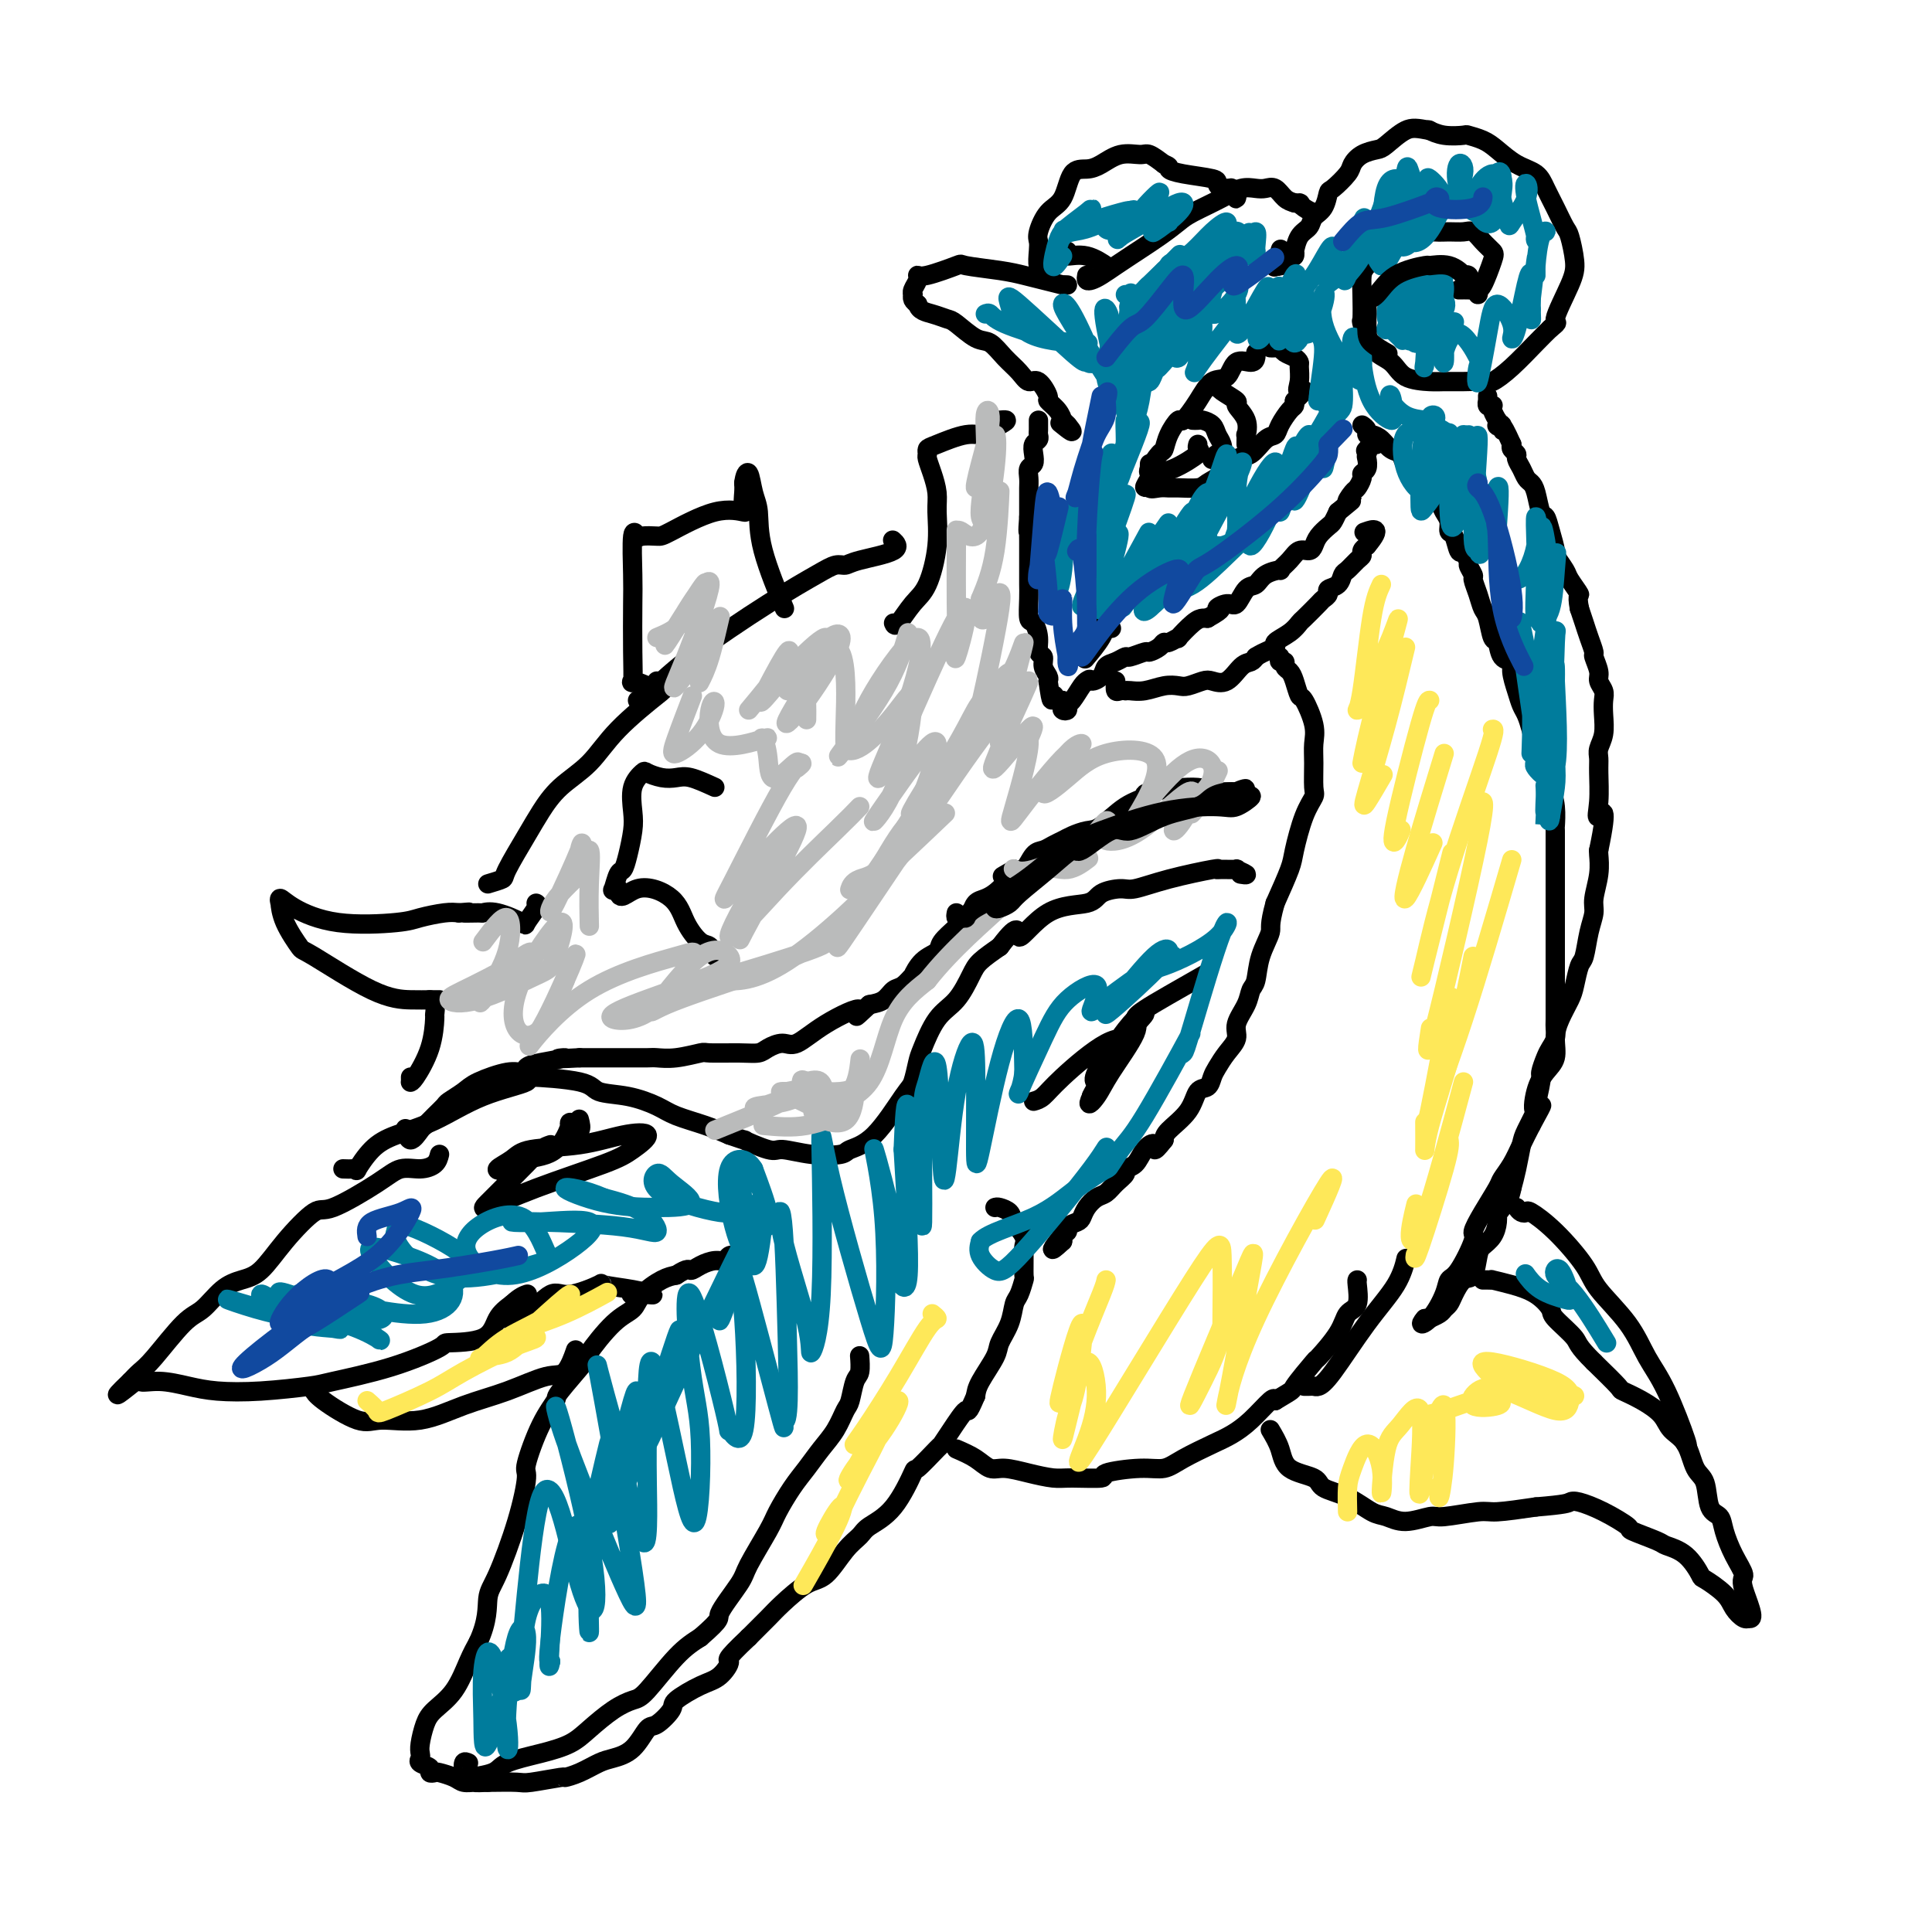 <svg viewBox='0 0 400 400' version='1.1' xmlns='http://www.w3.org/2000/svg' xmlns:xlink='http://www.w3.org/1999/xlink'><g fill='none' stroke='#000000' stroke-width='4' stroke-linecap='round' stroke-linejoin='round'><path d='M215,87c0.001,0.447 0.001,0.893 0,1c-0.001,0.107 -0.004,-0.127 0,0c0.004,0.127 0.015,0.614 0,1c-0.015,0.386 -0.056,0.671 0,1c0.056,0.329 0.207,0.703 0,1c-0.207,0.297 -0.774,0.516 -1,1c-0.226,0.484 -0.113,1.232 0,2c0.113,0.768 0.226,1.557 0,2c-0.226,0.443 -0.793,0.541 -1,1c-0.207,0.459 -0.056,1.278 0,2c0.056,0.722 0.015,1.348 0,2c-0.015,0.652 -0.004,1.329 0,2c0.004,0.671 0.001,1.334 0,2c-0.001,0.666 -0.001,1.333 0,2'/><path d='M213,107c-0.309,3.799 -0.083,3.296 0,3c0.083,-0.296 0.022,-0.385 0,0c-0.022,0.385 -0.006,1.243 0,2c0.006,0.757 0.002,1.411 0,2c-0.002,0.589 -0.001,1.111 0,2c0.001,0.889 0.003,2.145 0,3c-0.003,0.855 -0.011,1.309 0,2c0.011,0.691 0.040,1.618 0,3c-0.040,1.382 -0.150,3.220 0,4c0.150,0.780 0.561,0.502 1,1c0.439,0.498 0.906,1.772 1,3c0.094,1.228 -0.185,2.409 0,3c0.185,0.591 0.833,0.591 1,1c0.167,0.409 -0.147,1.225 0,2c0.147,0.775 0.756,1.507 1,2c0.244,0.493 0.122,0.746 0,1'/><path d='M217,141c0.801,5.875 0.802,3.564 1,3c0.198,-0.564 0.593,0.620 1,1c0.407,0.380 0.827,-0.045 1,0c0.173,0.045 0.101,0.561 0,1c-0.101,0.439 -0.231,0.801 0,1c0.231,0.199 0.822,0.235 1,0c0.178,-0.235 -0.057,-0.743 0,-1c0.057,-0.257 0.407,-0.265 1,-1c0.593,-0.735 1.429,-2.198 2,-3c0.571,-0.802 0.877,-0.943 1,-1c0.123,-0.057 0.061,-0.028 0,0'/><path d='M225,141c0.888,-0.742 0.610,-0.098 1,0c0.390,0.098 1.450,-0.351 2,-1c0.550,-0.649 0.589,-1.498 1,-2c0.411,-0.502 1.194,-0.656 2,-1c0.806,-0.344 1.634,-0.880 2,-1c0.366,-0.120 0.269,0.174 1,0c0.731,-0.174 2.288,-0.816 3,-1c0.712,-0.184 0.577,0.090 1,0c0.423,-0.090 1.403,-0.543 2,-1c0.597,-0.457 0.810,-0.917 1,-1c0.190,-0.083 0.355,0.212 1,0c0.645,-0.212 1.770,-0.933 2,-1c0.230,-0.067 -0.433,0.518 0,0c0.433,-0.518 1.963,-2.139 3,-3c1.037,-0.861 1.582,-0.960 2,-1c0.418,-0.040 0.709,-0.020 1,0'/><path d='M250,128c4.225,-2.391 2.287,-1.868 2,-2c-0.287,-0.132 1.076,-0.917 2,-1c0.924,-0.083 1.408,0.538 2,0c0.592,-0.538 1.292,-2.234 2,-3c0.708,-0.766 1.425,-0.603 2,-1c0.575,-0.397 1.007,-1.354 2,-2c0.993,-0.646 2.546,-0.982 3,-1c0.454,-0.018 -0.190,0.280 0,0c0.190,-0.280 1.216,-1.138 2,-2c0.784,-0.862 1.327,-1.726 2,-2c0.673,-0.274 1.476,0.044 2,0c0.524,-0.044 0.770,-0.448 1,-1c0.230,-0.552 0.443,-1.251 1,-2c0.557,-0.749 1.458,-1.548 2,-2c0.542,-0.452 0.726,-0.558 1,-1c0.274,-0.442 0.637,-1.221 1,-2'/><path d='M277,106c4.581,-3.744 2.533,-2.103 2,-2c-0.533,0.103 0.449,-1.333 1,-2c0.551,-0.667 0.670,-0.564 1,-1c0.330,-0.436 0.872,-1.411 1,-2c0.128,-0.589 -0.159,-0.793 0,-1c0.159,-0.207 0.764,-0.418 1,-1c0.236,-0.582 0.104,-1.535 0,-2c-0.104,-0.465 -0.179,-0.443 0,-1c0.179,-0.557 0.611,-1.693 1,-2c0.389,-0.307 0.733,0.217 1,0c0.267,-0.217 0.456,-1.174 0,-1c-0.456,0.174 -1.559,1.478 -2,2c-0.441,0.522 -0.221,0.261 0,0'/><path d='M231,141c-0.082,0.845 -0.164,1.690 0,2c0.164,0.310 0.574,0.084 1,0c0.426,-0.084 0.869,-0.026 1,0c0.131,0.026 -0.050,0.021 0,0c0.050,-0.021 0.330,-0.057 1,0c0.670,0.057 1.731,0.208 3,0c1.269,-0.208 2.748,-0.774 4,-1c1.252,-0.226 2.278,-0.110 3,0c0.722,0.110 1.142,0.215 2,0c0.858,-0.215 2.156,-0.750 3,-1c0.844,-0.250 1.234,-0.213 2,0c0.766,0.213 1.906,0.604 3,0c1.094,-0.604 2.141,-2.201 3,-3c0.859,-0.799 1.531,-0.800 2,-1c0.469,-0.200 0.734,-0.600 1,-1'/><path d='M260,136c1.875,-1.190 3.561,-1.665 4,-2c0.439,-0.335 -0.369,-0.531 0,-1c0.369,-0.469 1.916,-1.211 3,-2c1.084,-0.789 1.706,-1.626 2,-2c0.294,-0.374 0.259,-0.286 1,-1c0.741,-0.714 2.258,-2.232 3,-3c0.742,-0.768 0.710,-0.787 1,-1c0.290,-0.213 0.903,-0.619 1,-1c0.097,-0.381 -0.321,-0.736 0,-1c0.321,-0.264 1.382,-0.438 2,-1c0.618,-0.562 0.792,-1.513 1,-2c0.208,-0.487 0.451,-0.512 1,-1c0.549,-0.488 1.405,-1.440 2,-2c0.595,-0.560 0.929,-0.728 1,-1c0.071,-0.272 -0.123,-0.649 0,-1c0.123,-0.351 0.561,-0.675 1,-1'/><path d='M283,113c3.578,-4.244 1.022,-3.356 0,-3c-1.022,0.356 -0.511,0.178 0,0'/><path d='M282,88c0.440,0.305 0.880,0.611 1,1c0.120,0.389 -0.080,0.863 0,1c0.080,0.137 0.439,-0.063 1,0c0.561,0.063 1.324,0.388 2,1c0.676,0.612 1.267,1.511 2,2c0.733,0.489 1.610,0.567 2,1c0.390,0.433 0.293,1.222 1,2c0.707,0.778 2.216,1.545 3,2c0.784,0.455 0.841,0.597 1,1c0.159,0.403 0.420,1.068 1,2c0.580,0.932 1.479,2.131 2,3c0.521,0.869 0.664,1.407 1,2c0.336,0.593 0.863,1.242 1,2c0.137,0.758 -0.118,1.626 0,2c0.118,0.374 0.609,0.255 1,1c0.391,0.745 0.683,2.356 1,3c0.317,0.644 0.658,0.322 1,0'/><path d='M303,114c1.555,3.040 0.941,2.639 1,3c0.059,0.361 0.789,1.484 1,2c0.211,0.516 -0.098,0.426 0,1c0.098,0.574 0.604,1.811 1,3c0.396,1.189 0.682,2.329 1,3c0.318,0.671 0.667,0.872 1,2c0.333,1.128 0.649,3.182 1,4c0.351,0.818 0.738,0.400 1,1c0.262,0.600 0.399,2.220 1,3c0.601,0.780 1.667,0.722 2,1c0.333,0.278 -0.065,0.892 0,2c0.065,1.108 0.595,2.711 1,4c0.405,1.289 0.686,2.263 1,3c0.314,0.737 0.661,1.237 1,2c0.339,0.763 0.668,1.789 1,3c0.332,1.211 0.666,2.605 1,4'/><path d='M318,155c2.785,7.511 2.249,5.789 2,5c-0.249,-0.789 -0.210,-0.646 0,0c0.210,0.646 0.592,1.794 1,3c0.408,1.206 0.841,2.468 1,4c0.159,1.532 0.043,3.332 0,4c-0.043,0.668 -0.011,0.204 0,1c0.011,0.796 0.003,2.850 0,4c-0.003,1.150 -0.001,1.394 0,2c0.001,0.606 0.000,1.572 0,3c-0.000,1.428 -0.000,3.316 0,4c0.000,0.684 0.000,0.164 0,0c-0.000,-0.164 -0.000,0.028 0,2c0.000,1.972 0.000,5.724 0,7c-0.000,1.276 -0.000,0.074 0,0c0.000,-0.074 0.000,0.979 0,2c-0.000,1.021 -0.000,2.011 0,3'/><path d='M322,199c-0.000,5.675 -0.000,3.863 0,3c0.000,-0.863 0.001,-0.775 0,0c-0.001,0.775 -0.003,2.238 0,4c0.003,1.762 0.012,3.822 0,5c-0.012,1.178 -0.046,1.475 0,2c0.046,0.525 0.171,1.278 0,2c-0.171,0.722 -0.639,1.414 -1,2c-0.361,0.586 -0.617,1.068 -1,2c-0.383,0.932 -0.894,2.316 -1,3c-0.106,0.684 0.193,0.670 0,2c-0.193,1.330 -0.878,4.004 -1,5c-0.122,0.996 0.318,0.314 0,1c-0.318,0.686 -1.395,2.741 -2,4c-0.605,1.259 -0.740,1.724 -1,3c-0.260,1.276 -0.646,3.365 -1,5c-0.354,1.635 -0.677,2.818 -1,4'/><path d='M313,246c-1.288,4.563 -0.007,0.472 0,0c0.007,-0.472 -1.259,2.675 -2,4c-0.741,1.325 -0.958,0.828 -1,1c-0.042,0.172 0.092,1.013 0,2c-0.092,0.987 -0.409,2.118 -1,3c-0.591,0.882 -1.458,1.514 -2,2c-0.542,0.486 -0.761,0.827 -1,2c-0.239,1.173 -0.498,3.179 -1,4c-0.502,0.821 -1.246,0.457 -2,1c-0.754,0.543 -1.516,1.991 -2,3c-0.484,1.009 -0.689,1.577 -1,2c-0.311,0.423 -0.727,0.702 -1,1c-0.273,0.298 -0.403,0.616 -1,1c-0.597,0.384 -1.661,0.834 -2,1c-0.339,0.166 0.046,0.047 0,0c-0.046,-0.047 -0.523,-0.024 -1,0'/><path d='M295,273c-1.491,1.649 -0.220,1.272 1,0c1.220,-1.272 2.389,-3.438 3,-5c0.611,-1.562 0.666,-2.520 1,-3c0.334,-0.480 0.948,-0.482 2,-2c1.052,-1.518 2.543,-4.552 3,-6c0.457,-1.448 -0.120,-1.310 0,-2c0.120,-0.690 0.938,-2.207 2,-4c1.062,-1.793 2.367,-3.862 3,-5c0.633,-1.138 0.592,-1.346 1,-2c0.408,-0.654 1.264,-1.753 2,-3c0.736,-1.247 1.353,-2.642 2,-4c0.647,-1.358 1.323,-2.679 2,-4'/><path d='M317,233c3.654,-6.680 1.787,-3.382 1,-3c-0.787,0.382 -0.496,-2.154 0,-4c0.496,-1.846 1.197,-3.001 2,-4c0.803,-0.999 1.707,-1.841 2,-3c0.293,-1.159 -0.024,-2.636 0,-4c0.024,-1.364 0.388,-2.614 1,-4c0.612,-1.386 1.473,-2.909 2,-4c0.527,-1.091 0.720,-1.752 1,-3c0.280,-1.248 0.649,-3.084 1,-4c0.351,-0.916 0.686,-0.912 1,-2c0.314,-1.088 0.606,-3.269 1,-5c0.394,-1.731 0.890,-3.014 1,-4c0.110,-0.986 -0.166,-1.677 0,-3c0.166,-1.323 0.776,-3.279 1,-5c0.224,-1.721 0.064,-3.206 0,-4c-0.064,-0.794 -0.032,-0.897 0,-1'/><path d='M331,176c2.165,-10.308 0.579,-7.576 0,-7c-0.579,0.576 -0.151,-1.002 0,-3c0.151,-1.998 0.027,-4.414 0,-6c-0.027,-1.586 0.045,-2.340 0,-3c-0.045,-0.660 -0.207,-1.226 0,-2c0.207,-0.774 0.783,-1.755 1,-3c0.217,-1.245 0.073,-2.755 0,-4c-0.073,-1.245 -0.076,-2.225 0,-3c0.076,-0.775 0.231,-1.344 0,-2c-0.231,-0.656 -0.850,-1.400 -1,-2c-0.150,-0.600 0.167,-1.056 0,-2c-0.167,-0.944 -0.818,-2.377 -1,-3c-0.182,-0.623 0.106,-0.435 0,-1c-0.106,-0.565 -0.605,-1.883 -1,-3c-0.395,-1.117 -0.684,-2.033 -1,-3c-0.316,-0.967 -0.658,-1.983 -1,-3'/><path d='M327,126c-0.659,-3.456 0.192,-2.597 0,-3c-0.192,-0.403 -1.427,-2.067 -2,-3c-0.573,-0.933 -0.482,-1.133 -1,-2c-0.518,-0.867 -1.644,-2.401 -2,-3c-0.356,-0.599 0.059,-0.265 0,-1c-0.059,-0.735 -0.593,-2.540 -1,-4c-0.407,-1.460 -0.686,-2.576 -1,-3c-0.314,-0.424 -0.661,-0.158 -1,-1c-0.339,-0.842 -0.669,-2.793 -1,-4c-0.331,-1.207 -0.662,-1.671 -1,-2c-0.338,-0.329 -0.683,-0.522 -1,-1c-0.317,-0.478 -0.607,-1.241 -1,-2c-0.393,-0.759 -0.889,-1.513 -1,-2c-0.111,-0.487 0.162,-0.708 0,-1c-0.162,-0.292 -0.761,-0.655 -1,-1c-0.239,-0.345 -0.120,-0.673 0,-1'/><path d='M313,92c-2.635,-5.880 -2.223,-3.580 -2,-3c0.223,0.580 0.257,-0.561 0,-1c-0.257,-0.439 -0.805,-0.177 -1,0c-0.195,0.177 -0.039,0.268 0,0c0.039,-0.268 -0.041,-0.895 0,-1c0.041,-0.105 0.203,0.313 0,0c-0.203,-0.313 -0.772,-1.356 -1,-2c-0.228,-0.644 -0.114,-0.890 0,-1c0.114,-0.110 0.227,-0.086 0,0c-0.227,0.086 -0.793,0.233 -1,0c-0.207,-0.233 -0.056,-0.846 0,-1c0.056,-0.154 0.015,0.151 0,0c-0.015,-0.151 -0.004,-0.757 0,-1c0.004,-0.243 0.002,-0.121 0,0'/><path d='M302,60c0.762,-0.010 1.524,-0.021 2,0c0.476,0.021 0.665,0.073 1,0c0.335,-0.073 0.815,-0.271 1,0c0.185,0.271 0.076,1.013 0,1c-0.076,-0.013 -0.117,-0.779 0,-1c0.117,-0.221 0.393,0.105 1,-1c0.607,-1.105 1.545,-3.641 2,-5c0.455,-1.359 0.428,-1.541 0,-2c-0.428,-0.459 -1.257,-1.194 -2,-2c-0.743,-0.806 -1.400,-1.682 -2,-2c-0.600,-0.318 -1.141,-0.079 -2,0c-0.859,0.079 -2.034,-0.001 -3,0c-0.966,0.001 -1.723,0.083 -3,0c-1.277,-0.083 -3.075,-0.330 -5,0c-1.925,0.330 -3.979,1.237 -5,2c-1.021,0.763 -1.011,1.381 -1,2'/><path d='M286,52c-1.547,1.220 -2.416,2.270 -3,3c-0.584,0.730 -0.885,1.140 -1,2c-0.115,0.860 -0.046,2.168 0,4c0.046,1.832 0.068,4.186 0,5c-0.068,0.814 -0.226,0.089 0,1c0.226,0.911 0.836,3.460 2,5c1.164,1.540 2.884,2.073 4,3c1.116,0.927 1.630,2.248 3,3c1.370,0.752 3.598,0.935 5,1c1.402,0.065 1.980,0.010 3,0c1.020,-0.010 2.482,0.023 4,0c1.518,-0.023 3.092,-0.103 4,0c0.908,0.103 1.151,0.388 2,0c0.849,-0.388 2.306,-1.451 4,-3c1.694,-1.549 3.627,-3.586 5,-5c1.373,-1.414 2.187,-2.207 3,-3'/><path d='M321,68c2.230,-1.791 0.806,-0.768 1,-2c0.194,-1.232 2.008,-4.720 3,-7c0.992,-2.280 1.163,-3.352 1,-5c-0.163,-1.648 -0.661,-3.874 -1,-5c-0.339,-1.126 -0.519,-1.154 -1,-2c-0.481,-0.846 -1.262,-2.509 -2,-4c-0.738,-1.491 -1.432,-2.809 -2,-4c-0.568,-1.191 -1.011,-2.256 -2,-3c-0.989,-0.744 -2.525,-1.166 -4,-2c-1.475,-0.834 -2.891,-2.079 -4,-3c-1.109,-0.921 -1.912,-1.518 -3,-2c-1.088,-0.482 -2.460,-0.847 -3,-1c-0.540,-0.153 -0.248,-0.092 -1,0c-0.752,0.092 -2.549,0.217 -4,0c-1.451,-0.217 -2.558,-0.776 -3,-1c-0.442,-0.224 -0.221,-0.112 0,0'/><path d='M296,27c-2.613,-0.478 -3.646,-0.672 -5,0c-1.354,0.672 -3.029,2.209 -4,3c-0.971,0.791 -1.237,0.836 -2,1c-0.763,0.164 -2.022,0.448 -3,1c-0.978,0.552 -1.676,1.373 -2,2c-0.324,0.627 -0.276,1.060 -1,2c-0.724,0.940 -2.220,2.388 -3,3c-0.780,0.612 -0.842,0.389 -1,1c-0.158,0.611 -0.410,2.056 -1,3c-0.590,0.944 -1.517,1.387 -2,2c-0.483,0.613 -0.521,1.398 -1,2c-0.479,0.602 -1.399,1.023 -2,2c-0.601,0.977 -0.883,2.509 -1,3c-0.117,0.491 -0.070,-0.060 0,0c0.070,0.060 0.163,0.731 0,1c-0.163,0.269 -0.581,0.134 -1,0'/><path d='M267,53c-2.501,3.411 -1.255,1.439 -1,1c0.255,-0.439 -0.481,0.656 -1,1c-0.519,0.344 -0.819,-0.062 -1,0c-0.181,0.062 -0.241,0.594 0,0c0.241,-0.594 0.783,-2.312 1,-3c0.217,-0.688 0.108,-0.344 0,0'/><path d='M225,57c-0.073,0.406 -0.147,0.812 0,1c0.147,0.188 0.514,0.157 1,0c0.486,-0.157 1.093,-0.441 2,-1c0.907,-0.559 2.116,-1.395 3,-2c0.884,-0.605 1.443,-0.980 3,-2c1.557,-1.020 4.110,-2.683 6,-4c1.890,-1.317 3.115,-2.286 4,-3c0.885,-0.714 1.430,-1.172 3,-2c1.570,-0.828 4.164,-2.028 6,-3c1.836,-0.972 2.915,-1.718 4,-2c1.085,-0.282 2.178,-0.100 3,0c0.822,0.100 1.375,0.120 2,0c0.625,-0.120 1.322,-0.378 2,0c0.678,0.378 1.337,1.394 2,2c0.663,0.606 1.332,0.803 2,1'/><path d='M268,42c1.896,0.420 1.135,-0.031 1,0c-0.135,0.031 0.356,0.544 1,1c0.644,0.456 1.443,0.853 2,1c0.557,0.147 0.874,0.042 1,0c0.126,-0.042 0.063,-0.021 0,0'/><path d='M221,59c-0.518,-0.024 -1.037,-0.048 -1,0c0.037,0.048 0.629,0.167 0,0c-0.629,-0.167 -2.478,-0.621 -4,-1c-1.522,-0.379 -2.715,-0.682 -4,-1c-1.285,-0.318 -2.660,-0.650 -5,-1c-2.340,-0.350 -5.645,-0.719 -7,-1c-1.355,-0.281 -0.759,-0.475 -2,0c-1.241,0.475 -4.318,1.620 -6,2c-1.682,0.380 -1.967,-0.004 -2,0c-0.033,0.004 0.187,0.396 0,1c-0.187,0.604 -0.779,1.419 -1,2c-0.221,0.581 -0.069,0.929 0,1c0.069,0.071 0.057,-0.135 0,0c-0.057,0.135 -0.159,0.610 0,1c0.159,0.390 0.580,0.695 1,1'/><path d='M190,63c0.206,1.324 1.721,1.634 3,2c1.279,0.366 2.323,0.786 3,1c0.677,0.214 0.986,0.220 2,1c1.014,0.780 2.733,2.333 4,3c1.267,0.667 2.082,0.449 3,1c0.918,0.551 1.939,1.871 3,3c1.061,1.129 2.163,2.066 3,3c0.837,0.934 1.408,1.863 2,2c0.592,0.137 1.206,-0.520 2,0c0.794,0.520 1.767,2.215 2,3c0.233,0.785 -0.274,0.659 0,1c0.274,0.341 1.327,1.149 2,2c0.673,0.851 0.964,1.743 1,2c0.036,0.257 -0.183,-0.123 0,0c0.183,0.123 0.766,0.749 1,1c0.234,0.251 0.117,0.125 0,0'/><path d='M221,88c2.267,2.644 -0.067,0.756 -1,0c-0.933,-0.756 -0.467,-0.378 0,0'/><path d='M217,57c-0.453,-0.289 -0.906,-0.578 -1,-1c-0.094,-0.422 0.170,-0.979 0,-1c-0.170,-0.021 -0.773,0.492 -1,0c-0.227,-0.492 -0.079,-1.991 0,-3c0.079,-1.009 0.089,-1.528 0,-2c-0.089,-0.472 -0.278,-0.897 0,-2c0.278,-1.103 1.021,-2.886 2,-4c0.979,-1.114 2.193,-1.560 3,-3c0.807,-1.440 1.207,-3.874 2,-5c0.793,-1.126 1.979,-0.944 3,-1c1.021,-0.056 1.876,-0.349 3,-1c1.124,-0.651 2.518,-1.659 4,-2c1.482,-0.341 3.053,-0.015 4,0c0.947,0.015 1.271,-0.281 2,0c0.729,0.281 1.865,1.141 3,2'/><path d='M241,34c1.531,0.488 0.857,0.709 1,1c0.143,0.291 1.103,0.652 3,1c1.897,0.348 4.733,0.685 6,1c1.267,0.315 0.967,0.610 1,1c0.033,0.390 0.401,0.876 1,1c0.599,0.124 1.429,-0.113 2,0c0.571,0.113 0.881,0.577 1,1c0.119,0.423 0.046,0.807 0,1c-0.046,0.193 -0.064,0.196 0,0c0.064,-0.196 0.209,-0.591 0,-1c-0.209,-0.409 -0.774,-0.831 -1,-1c-0.226,-0.169 -0.113,-0.084 0,0'/><path d='M221,52c-0.332,0.483 -0.663,0.967 0,1c0.663,0.033 2.321,-0.383 4,0c1.679,0.383 3.378,1.567 4,2c0.622,0.433 0.168,0.117 0,0c-0.168,-0.117 -0.048,-0.033 0,0c0.048,0.033 0.024,0.017 0,0'/><path d='M260,73c0.033,0.286 0.066,0.571 0,1c-0.066,0.429 -0.233,1.001 -1,1c-0.767,-0.001 -2.136,-0.577 -3,0c-0.864,0.577 -1.225,2.306 -2,3c-0.775,0.694 -1.966,0.352 -3,1c-1.034,0.648 -1.913,2.286 -3,4c-1.087,1.714 -2.384,3.504 -3,4c-0.616,0.496 -0.551,-0.301 -1,0c-0.449,0.301 -1.413,1.702 -2,3c-0.587,1.298 -0.798,2.494 -1,3c-0.202,0.506 -0.394,0.321 -1,1c-0.606,0.679 -1.625,2.221 -2,3c-0.375,0.779 -0.107,0.794 0,1c0.107,0.206 0.054,0.603 0,1'/><path d='M238,99c-1.986,3.260 -0.451,1.409 0,1c0.451,-0.409 -0.181,0.623 0,1c0.181,0.377 1.174,0.098 2,0c0.826,-0.098 1.484,-0.017 2,0c0.516,0.017 0.890,-0.031 2,0c1.110,0.031 2.958,0.141 4,0c1.042,-0.141 1.280,-0.532 2,-1c0.720,-0.468 1.923,-1.014 3,-2c1.077,-0.986 2.028,-2.413 3,-3c0.972,-0.587 1.966,-0.336 3,-1c1.034,-0.664 2.109,-2.244 3,-3c0.891,-0.756 1.598,-0.689 2,-1c0.402,-0.311 0.500,-1.001 1,-2c0.500,-0.999 1.404,-2.307 2,-3c0.596,-0.693 0.885,-0.769 1,-1c0.115,-0.231 0.058,-0.615 0,-1'/><path d='M268,83c3.320,-3.162 1.620,-2.066 1,-2c-0.620,0.066 -0.159,-0.899 0,-2c0.159,-1.101 0.015,-2.337 0,-3c-0.015,-0.663 0.098,-0.752 0,-1c-0.098,-0.248 -0.408,-0.655 -1,-1c-0.592,-0.345 -1.465,-0.628 -2,-1c-0.535,-0.372 -0.731,-0.832 -1,-1c-0.269,-0.168 -0.611,-0.045 -1,0c-0.389,0.045 -0.825,0.013 -1,0c-0.175,-0.013 -0.087,-0.006 0,0'/><path d='M251,80c0.405,-0.056 0.810,-0.112 1,0c0.190,0.112 0.166,0.392 1,1c0.834,0.608 2.525,1.544 3,2c0.475,0.456 -0.265,0.432 0,1c0.265,0.568 1.535,1.728 2,3c0.465,1.272 0.125,2.656 0,3c-0.125,0.344 -0.033,-0.351 0,0c0.033,0.351 0.009,1.748 0,2c-0.009,0.252 -0.003,-0.642 0,-1c0.003,-0.358 0.001,-0.179 0,0'/><path d='M247,87c-0.098,-0.005 -0.195,-0.009 0,0c0.195,0.009 0.683,0.032 1,0c0.317,-0.032 0.464,-0.120 1,0c0.536,0.120 1.461,0.448 2,1c0.539,0.552 0.691,1.329 1,2c0.309,0.671 0.776,1.238 1,2c0.224,0.762 0.204,1.720 0,2c-0.204,0.280 -0.593,-0.117 -1,0c-0.407,0.117 -0.830,0.748 -1,1c-0.170,0.252 -0.085,0.126 0,0'/><path d='M238,96c-0.033,0.838 -0.065,1.675 0,2c0.065,0.325 0.228,0.136 1,0c0.772,-0.136 2.154,-0.219 4,-1c1.846,-0.781 4.154,-2.261 5,-3c0.846,-0.739 0.228,-0.737 0,-1c-0.228,-0.263 -0.065,-0.789 0,-1c0.065,-0.211 0.033,-0.105 0,0'/><path d='M225,136c-0.307,0.364 -0.615,0.728 0,0c0.615,-0.728 2.151,-2.549 3,-4c0.849,-1.451 1.011,-2.533 1,-3c-0.011,-0.467 -0.195,-0.318 0,0c0.195,0.318 0.770,0.805 1,1c0.230,0.195 0.115,0.097 0,0'/><path d='M265,136c-0.120,0.447 -0.239,0.895 0,1c0.239,0.105 0.838,-0.132 1,0c0.162,0.132 -0.113,0.634 0,1c0.113,0.366 0.612,0.597 1,1c0.388,0.403 0.664,0.978 1,2c0.336,1.022 0.731,2.491 1,3c0.269,0.509 0.411,0.059 1,1c0.589,0.941 1.623,3.273 2,5c0.377,1.727 0.095,2.850 0,4c-0.095,1.150 -0.005,2.328 0,4c0.005,1.672 -0.077,3.837 0,5c0.077,1.163 0.314,1.323 0,2c-0.314,0.677 -1.177,1.872 -2,4c-0.823,2.128 -1.606,5.188 -2,7c-0.394,1.812 -0.398,2.375 -1,4c-0.602,1.625 -1.801,4.313 -3,7'/><path d='M264,187c-1.355,4.843 -0.743,4.952 -1,6c-0.257,1.048 -1.383,3.036 -2,5c-0.617,1.964 -0.724,3.905 -1,5c-0.276,1.095 -0.721,1.346 -1,2c-0.279,0.654 -0.393,1.712 -1,3c-0.607,1.288 -1.707,2.806 -2,4c-0.293,1.194 0.221,2.065 0,3c-0.221,0.935 -1.176,1.936 -2,3c-0.824,1.064 -1.517,2.191 -2,3c-0.483,0.809 -0.756,1.298 -1,2c-0.244,0.702 -0.458,1.616 -1,2c-0.542,0.384 -1.413,0.237 -2,1c-0.587,0.763 -0.889,2.436 -2,4c-1.111,1.564 -3.032,3.018 -4,4c-0.968,0.982 -0.984,1.491 -1,2'/><path d='M241,236c-2.675,3.460 -1.864,1.609 -2,1c-0.136,-0.609 -1.219,0.025 -2,1c-0.781,0.975 -1.259,2.293 -2,3c-0.741,0.707 -1.745,0.805 -2,1c-0.255,0.195 0.240,0.489 0,1c-0.240,0.511 -1.217,1.240 -2,2c-0.783,0.760 -1.374,1.552 -2,2c-0.626,0.448 -1.286,0.554 -2,1c-0.714,0.446 -1.483,1.234 -2,2c-0.517,0.766 -0.783,1.511 -1,2c-0.217,0.489 -0.384,0.722 -1,1c-0.616,0.278 -1.682,0.599 -2,1c-0.318,0.401 0.111,0.881 0,1c-0.111,0.119 -0.761,-0.122 -1,0c-0.239,0.122 -0.068,0.606 0,1c0.068,0.394 0.034,0.697 0,1'/><path d='M220,257c-3.489,3.267 -1.711,0.933 -1,0c0.711,-0.933 0.356,-0.467 0,0'/><path d='M206,250c0.210,-0.073 0.420,-0.146 1,0c0.580,0.146 1.528,0.512 2,1c0.472,0.488 0.466,1.098 1,2c0.534,0.902 1.608,2.095 2,3c0.392,0.905 0.102,1.520 0,2c-0.102,0.480 -0.017,0.823 0,2c0.017,1.177 -0.036,3.189 0,4c0.036,0.811 0.160,0.423 0,1c-0.160,0.577 -0.604,2.119 -1,3c-0.396,0.881 -0.743,1.100 -1,2c-0.257,0.900 -0.422,2.482 -1,4c-0.578,1.518 -1.567,2.974 -2,4c-0.433,1.026 -0.309,1.622 -1,3c-0.691,1.378 -2.197,3.536 -3,5c-0.803,1.464 -0.901,2.232 -1,3'/><path d='M202,289c-1.851,4.354 -1.477,2.737 -2,3c-0.523,0.263 -1.941,2.404 -3,4c-1.059,1.596 -1.758,2.647 -2,3c-0.242,0.353 -0.026,0.010 -1,1c-0.974,0.990 -3.138,3.315 -4,4c-0.862,0.685 -0.421,-0.269 -1,1c-0.579,1.269 -2.178,4.760 -4,7c-1.822,2.240 -3.868,3.227 -5,4c-1.132,0.773 -1.349,1.330 -2,2c-0.651,0.670 -1.734,1.452 -3,3c-1.266,1.548 -2.715,3.862 -4,5c-1.285,1.138 -2.406,1.099 -4,2c-1.594,0.901 -3.660,2.743 -5,4c-1.340,1.257 -1.954,1.931 -3,3c-1.046,1.069 -2.523,2.535 -4,4'/><path d='M155,339c-5.469,5.148 -4.142,4.519 -4,5c0.142,0.481 -0.900,2.074 -2,3c-1.100,0.926 -2.258,1.187 -4,2c-1.742,0.813 -4.068,2.179 -5,3c-0.932,0.821 -0.469,1.099 -1,2c-0.531,0.901 -2.056,2.426 -3,3c-0.944,0.574 -1.309,0.199 -2,1c-0.691,0.801 -1.710,2.779 -3,4c-1.290,1.221 -2.852,1.685 -4,2c-1.148,0.315 -1.884,0.480 -3,1c-1.116,0.520 -2.614,1.393 -4,2c-1.386,0.607 -2.662,0.947 -3,1c-0.338,0.053 0.260,-0.182 -1,0c-1.260,0.182 -4.378,0.780 -6,1c-1.622,0.220 -1.749,0.063 -3,0c-1.251,-0.063 -3.625,-0.031 -6,0'/><path d='M101,369c-3.054,0.143 -2.688,-0.000 -3,0c-0.312,0.000 -1.303,0.145 -2,0c-0.697,-0.145 -1.099,-0.578 -2,-1c-0.901,-0.422 -2.302,-0.834 -3,-1c-0.698,-0.166 -0.695,-0.086 -1,0c-0.305,0.086 -0.919,0.178 -1,0c-0.081,-0.178 0.370,-0.626 0,-1c-0.370,-0.374 -1.561,-0.673 -2,-1c-0.439,-0.327 -0.128,-0.681 0,-1c0.128,-0.319 0.071,-0.603 0,-1c-0.071,-0.397 -0.157,-0.906 0,-2c0.157,-1.094 0.556,-2.771 1,-4c0.444,-1.229 0.933,-2.010 2,-3c1.067,-0.990 2.710,-2.190 4,-4c1.290,-1.810 2.226,-4.232 3,-6c0.774,-1.768 1.387,-2.884 2,-4'/><path d='M99,340c2.089,-4.506 1.811,-7.271 2,-9c0.189,-1.729 0.843,-2.422 2,-5c1.157,-2.578 2.815,-7.041 4,-11c1.185,-3.959 1.896,-7.412 2,-9c0.104,-1.588 -0.398,-1.309 0,-3c0.398,-1.691 1.696,-5.351 3,-8c1.304,-2.649 2.613,-4.285 3,-5c0.387,-0.715 -0.149,-0.508 1,-2c1.149,-1.492 3.983,-4.681 5,-6c1.017,-1.319 0.219,-0.766 1,-2c0.781,-1.234 3.143,-4.253 5,-6c1.857,-1.747 3.209,-2.221 4,-3c0.791,-0.779 1.021,-1.864 2,-3c0.979,-1.136 2.708,-2.325 4,-3c1.292,-0.675 2.146,-0.838 3,-1'/><path d='M140,264c2.610,-1.730 2.636,-1.056 3,-1c0.364,0.056 1.068,-0.507 2,-1c0.932,-0.493 2.092,-0.917 3,-1c0.908,-0.083 1.563,0.174 2,0c0.437,-0.174 0.656,-0.777 1,-1c0.344,-0.223 0.813,-0.064 1,0c0.187,0.064 0.094,0.032 0,0'/><path d='M97,365c-0.423,-0.196 -0.846,-0.392 -1,0c-0.154,0.392 -0.038,1.371 0,2c0.038,0.629 -0.002,0.909 0,1c0.002,0.091 0.046,-0.006 0,0c-0.046,0.006 -0.182,0.115 1,0c1.182,-0.115 3.683,-0.455 5,-1c1.317,-0.545 1.450,-1.294 3,-2c1.550,-0.706 4.516,-1.370 7,-2c2.484,-0.630 4.486,-1.228 6,-2c1.514,-0.772 2.540,-1.718 4,-3c1.460,-1.282 3.355,-2.899 5,-4c1.645,-1.101 3.039,-1.687 4,-2c0.961,-0.313 1.490,-0.354 3,-2c1.510,-1.646 4.003,-4.899 6,-7c1.997,-2.101 3.499,-3.051 5,-4'/><path d='M145,339c4.857,-4.210 3.499,-3.734 4,-5c0.501,-1.266 2.861,-4.274 4,-6c1.139,-1.726 1.056,-2.169 2,-4c0.944,-1.831 2.913,-5.049 4,-7c1.087,-1.951 1.292,-2.635 2,-4c0.708,-1.365 1.920,-3.409 3,-5c1.080,-1.591 2.030,-2.728 3,-4c0.970,-1.272 1.961,-2.680 3,-4c1.039,-1.320 2.124,-2.550 3,-4c0.876,-1.450 1.541,-3.118 2,-4c0.459,-0.882 0.711,-0.979 1,-2c0.289,-1.021 0.613,-2.967 1,-4c0.387,-1.033 0.836,-1.153 1,-2c0.164,-0.847 0.044,-2.420 0,-3c-0.044,-0.580 -0.013,-0.166 0,0c0.013,0.166 0.006,0.083 0,0'/><path d='M198,300c1.411,0.613 2.822,1.226 4,2c1.178,0.774 2.125,1.710 3,2c0.875,0.290 1.680,-0.065 3,0c1.320,0.065 3.157,0.551 5,1c1.843,0.449 3.693,0.862 5,1c1.307,0.138 2.072,-0.000 4,0c1.928,0.000 5.020,0.139 6,0c0.980,-0.139 -0.153,-0.555 1,-1c1.153,-0.445 4.590,-0.920 7,-1c2.410,-0.080 3.792,0.234 5,0c1.208,-0.234 2.243,-1.016 4,-2c1.757,-0.984 4.236,-2.170 6,-3c1.764,-0.830 2.813,-1.305 4,-2c1.187,-0.695 2.512,-1.610 4,-3c1.488,-1.390 3.139,-3.254 4,-4c0.861,-0.746 0.930,-0.373 1,0'/><path d='M264,290c4.222,-2.541 3.277,-1.892 4,-3c0.723,-1.108 3.116,-3.971 4,-5c0.884,-1.029 0.261,-0.223 1,-1c0.739,-0.777 2.839,-3.136 4,-5c1.161,-1.864 1.383,-3.231 2,-4c0.617,-0.769 1.629,-0.938 2,-2c0.371,-1.062 0.100,-3.017 0,-4c-0.100,-0.983 -0.029,-0.995 0,-1c0.029,-0.005 0.014,-0.002 0,0'/><path d='M270,287c0.327,0.007 0.655,0.013 1,0c0.345,-0.013 0.708,-0.046 1,0c0.292,0.046 0.513,0.169 1,0c0.487,-0.169 1.241,-0.631 3,-3c1.759,-2.369 4.523,-6.645 7,-10c2.477,-3.355 4.667,-5.788 6,-8c1.333,-2.212 1.809,-4.203 2,-5c0.191,-0.797 0.095,-0.398 0,0'/><path d='M263,296c0.763,1.285 1.525,2.569 2,4c0.475,1.431 0.662,3.007 2,4c1.338,0.993 3.827,1.403 5,2c1.173,0.597 1.028,1.380 2,2c0.972,0.620 3.059,1.076 5,2c1.941,0.924 3.737,2.315 5,3c1.263,0.685 1.995,0.663 3,1c1.005,0.337 2.285,1.033 4,1c1.715,-0.033 3.866,-0.796 5,-1c1.134,-0.204 1.253,0.152 3,0c1.747,-0.152 5.124,-0.810 7,-1c1.876,-0.190 2.250,0.089 4,0c1.750,-0.089 4.875,-0.544 8,-1'/><path d='M318,312c6.319,-0.516 6.617,-0.805 7,-1c0.383,-0.195 0.852,-0.294 2,0c1.148,0.294 2.973,0.982 5,2c2.027,1.018 4.254,2.368 5,3c0.746,0.632 0.011,0.548 1,1c0.989,0.452 3.701,1.439 5,2c1.299,0.561 1.185,0.695 2,1c0.815,0.305 2.560,0.781 4,2c1.440,1.219 2.574,3.182 3,4c0.426,0.818 0.142,0.492 1,1c0.858,0.508 2.857,1.849 4,3c1.143,1.151 1.430,2.113 2,3c0.570,0.887 1.423,1.700 2,2c0.577,0.300 0.879,0.086 1,0c0.121,-0.086 0.060,-0.043 0,0'/><path d='M362,335c1.760,0.788 -0.339,-3.743 -1,-6c-0.661,-2.257 0.117,-2.240 0,-3c-0.117,-0.760 -1.130,-2.298 -2,-4c-0.870,-1.702 -1.598,-3.570 -2,-5c-0.402,-1.430 -0.477,-2.424 -1,-3c-0.523,-0.576 -1.495,-0.734 -2,-2c-0.505,-1.266 -0.542,-3.640 -1,-5c-0.458,-1.360 -1.335,-1.704 -2,-3c-0.665,-1.296 -1.118,-3.542 -2,-5c-0.882,-1.458 -2.194,-2.128 -3,-3c-0.806,-0.872 -1.105,-1.946 -2,-3c-0.895,-1.054 -2.384,-2.087 -4,-3c-1.616,-0.913 -3.358,-1.707 -4,-2c-0.642,-0.293 -0.183,-0.084 -1,-1c-0.817,-0.916 -2.908,-2.958 -5,-5'/><path d='M330,282c-3.610,-3.541 -3.136,-3.894 -4,-5c-0.864,-1.106 -3.066,-2.966 -4,-4c-0.934,-1.034 -0.600,-1.244 -1,-2c-0.400,-0.756 -1.536,-2.059 -3,-3c-1.464,-0.941 -3.258,-1.520 -5,-2c-1.742,-0.480 -3.434,-0.861 -4,-1c-0.566,-0.139 -0.007,-0.037 0,0c0.007,0.037 -0.536,0.010 -1,0c-0.464,-0.010 -0.847,-0.003 -1,0c-0.153,0.003 -0.077,0.001 0,0'/><path d='M314,250c0.311,0.403 0.622,0.807 1,1c0.378,0.193 0.821,0.177 1,0c0.179,-0.177 0.092,-0.514 1,0c0.908,0.514 2.812,1.879 5,4c2.188,2.121 4.660,4.998 6,7c1.340,2.002 1.547,3.130 3,5c1.453,1.870 4.151,4.483 6,7c1.849,2.517 2.849,4.937 4,7c1.151,2.063 2.453,3.770 4,7c1.547,3.230 3.340,7.985 4,10c0.660,2.015 0.189,1.290 0,1c-0.189,-0.290 -0.094,-0.145 0,0'/><path d='M91,239c-0.182,0.719 -0.363,1.437 -1,2c-0.637,0.563 -1.728,0.969 -3,1c-1.272,0.031 -2.723,-0.314 -4,0c-1.277,0.314 -2.378,1.289 -5,3c-2.622,1.711 -6.763,4.160 -9,5c-2.237,0.840 -2.569,0.071 -4,1c-1.431,0.929 -3.961,3.555 -6,6c-2.039,2.445 -3.586,4.709 -5,6c-1.414,1.291 -2.697,1.610 -4,2c-1.303,0.390 -2.628,0.853 -4,2c-1.372,1.147 -2.790,2.979 -4,4c-1.210,1.021 -2.211,1.233 -4,3c-1.789,1.767 -4.366,5.091 -6,7c-1.634,1.909 -2.324,2.403 -3,3c-0.676,0.597 -1.338,1.299 -2,2'/><path d='M27,286c-5.669,5.411 -0.841,1.439 1,0c1.841,-1.439 0.696,-0.346 1,0c0.304,0.346 2.057,-0.054 4,0c1.943,0.054 4.078,0.563 6,1c1.922,0.437 3.632,0.803 6,1c2.368,0.197 5.393,0.224 9,0c3.607,-0.224 7.797,-0.701 10,-1c2.203,-0.299 2.418,-0.420 5,-1c2.582,-0.580 7.530,-1.618 12,-3c4.470,-1.382 8.460,-3.108 10,-4c1.540,-0.892 0.629,-0.950 2,-1c1.371,-0.050 5.023,-0.090 7,-1c1.977,-0.910 2.279,-2.688 3,-4c0.721,-1.312 1.860,-2.156 3,-3'/><path d='M106,270c1.607,-1.536 2.625,-1.875 3,-2c0.375,-0.125 0.107,-0.036 0,0c-0.107,0.036 -0.054,0.018 0,0'/><path d='M65,287c0.011,0.450 0.022,0.901 0,1c-0.022,0.099 -0.078,-0.153 0,0c0.078,0.153 0.289,0.711 2,2c1.711,1.289 4.923,3.307 7,4c2.077,0.693 3.021,0.059 5,0c1.979,-0.059 4.995,0.457 8,0c3.005,-0.457 6.000,-1.889 9,-3c3.000,-1.111 6.006,-1.903 9,-3c2.994,-1.097 5.978,-2.500 8,-3c2.022,-0.500 3.083,-0.096 4,-1c0.917,-0.904 1.691,-3.115 2,-4c0.309,-0.885 0.155,-0.442 0,0'/><path d='M105,273c0.086,0.003 0.172,0.007 0,0c-0.172,-0.007 -0.601,-0.023 0,0c0.601,0.023 2.233,0.086 4,-1c1.767,-1.086 3.669,-3.322 5,-4c1.331,-0.678 2.091,0.200 4,0c1.909,-0.200 4.966,-1.479 6,-2c1.034,-0.521 0.045,-0.283 1,0c0.955,0.283 3.852,0.612 6,1c2.148,0.388 3.545,0.836 4,1c0.455,0.164 -0.031,0.044 -1,0c-0.969,-0.044 -2.420,-0.013 -3,0c-0.580,0.013 -0.290,0.006 0,0'/><path d='M71,242c0.715,0.027 1.430,0.054 2,0c0.570,-0.054 0.995,-0.189 1,0c0.005,0.189 -0.409,0.704 0,0c0.409,-0.704 1.640,-2.626 3,-4c1.360,-1.374 2.849,-2.201 5,-3c2.151,-0.799 4.965,-1.571 8,-3c3.035,-1.429 6.290,-3.514 10,-5c3.710,-1.486 7.873,-2.372 9,-3c1.127,-0.628 -0.782,-1.000 1,-1c1.782,-0.000 7.254,0.370 10,1c2.746,0.630 2.765,1.520 4,2c1.235,0.480 3.687,0.551 6,1c2.313,0.449 4.486,1.275 6,2c1.514,0.725 2.369,1.349 4,2c1.631,0.651 4.037,1.329 6,2c1.963,0.671 3.481,1.336 5,2'/><path d='M151,235c5.201,1.803 2.704,0.809 3,1c0.296,0.191 3.386,1.565 5,2c1.614,0.435 1.752,-0.069 3,0c1.248,0.069 3.605,0.712 6,1c2.395,0.288 4.827,0.221 6,0c1.173,-0.221 1.088,-0.594 2,-1c0.912,-0.406 2.820,-0.843 5,-3c2.180,-2.157 4.631,-6.034 6,-8c1.369,-1.966 1.658,-2.022 2,-3c0.342,-0.978 0.739,-2.877 1,-4c0.261,-1.123 0.386,-1.469 1,-3c0.614,-1.531 1.717,-4.247 3,-6c1.283,-1.753 2.746,-2.542 4,-4c1.254,-1.458 2.299,-3.585 3,-5c0.701,-1.415 1.057,-2.119 2,-3c0.943,-0.881 2.471,-1.941 4,-3'/><path d='M207,196c4.685,-6.208 3.398,-2.228 4,-2c0.602,0.228 3.092,-3.296 6,-5c2.908,-1.704 6.233,-1.586 8,-2c1.767,-0.414 1.977,-1.358 3,-2c1.023,-0.642 2.859,-0.981 4,-1c1.141,-0.019 1.588,0.282 3,0c1.412,-0.282 3.788,-1.147 7,-2c3.212,-0.853 7.261,-1.694 9,-2c1.739,-0.306 1.168,-0.078 1,0c-0.168,0.078 0.067,0.007 1,0c0.933,-0.007 2.565,0.051 3,0c0.435,-0.051 -0.327,-0.209 0,0c0.327,0.209 1.742,0.787 2,1c0.258,0.213 -0.641,0.061 -1,0c-0.359,-0.061 -0.180,-0.030 0,0'/><path d='M255,164c-0.668,-0.037 -1.335,-0.074 -2,0c-0.665,0.074 -1.327,0.258 -2,0c-0.673,-0.258 -1.356,-0.959 -4,-1c-2.644,-0.041 -7.249,0.577 -9,1c-1.751,0.423 -0.647,0.652 -1,1c-0.353,0.348 -2.163,0.814 -4,2c-1.837,1.186 -3.699,3.091 -5,4c-1.301,0.909 -2.039,0.821 -3,1c-0.961,0.179 -2.144,0.623 -3,1c-0.856,0.377 -1.384,0.687 -2,1c-0.616,0.313 -1.320,0.631 -2,1c-0.680,0.369 -1.337,0.790 -2,1c-0.663,0.210 -1.332,0.210 -2,1c-0.668,0.790 -1.334,2.368 -2,3c-0.666,0.632 -1.333,0.316 -2,0'/><path d='M210,180c-4.478,2.550 -1.672,0.925 -1,1c0.672,0.075 -0.789,1.851 -2,3c-1.211,1.149 -2.171,1.672 -3,2c-0.829,0.328 -1.525,0.462 -2,1c-0.475,0.538 -0.727,1.481 -1,2c-0.273,0.519 -0.566,0.613 -1,1c-0.434,0.387 -1.010,1.068 -2,2c-0.990,0.932 -2.393,2.115 -3,3c-0.607,0.885 -0.417,1.474 -1,2c-0.583,0.526 -1.938,0.990 -3,2c-1.062,1.010 -1.831,2.564 -2,3c-0.169,0.436 0.261,-0.248 0,0c-0.261,0.248 -1.214,1.427 -2,2c-0.786,0.573 -1.404,0.539 -2,1c-0.596,0.461 -1.170,1.417 -2,2c-0.830,0.583 -1.915,0.791 -3,1'/><path d='M180,208c-4.757,4.442 -1.649,1.547 -2,1c-0.351,-0.547 -4.162,1.255 -7,3c-2.838,1.745 -4.703,3.434 -6,4c-1.297,0.566 -2.026,0.008 -3,0c-0.974,-0.008 -2.194,0.533 -3,1c-0.806,0.467 -1.198,0.861 -2,1c-0.802,0.139 -2.015,0.023 -4,0c-1.985,-0.023 -4.743,0.046 -6,0c-1.257,-0.046 -1.014,-0.209 -2,0c-0.986,0.209 -3.201,0.788 -5,1c-1.799,0.212 -3.181,0.057 -4,0c-0.819,-0.057 -1.076,-0.015 -2,0c-0.924,0.015 -2.516,0.004 -4,0c-1.484,-0.004 -2.861,-0.001 -4,0c-1.139,0.001 -2.040,0.000 -3,0c-0.960,-0.000 -1.980,-0.000 -3,0'/><path d='M120,219c-7.384,0.415 -3.343,-0.048 -3,0c0.343,0.048 -3.010,0.607 -5,1c-1.990,0.393 -2.615,0.619 -3,1c-0.385,0.381 -0.531,0.918 -1,1c-0.469,0.082 -1.263,-0.291 -3,0c-1.737,0.291 -4.419,1.246 -6,2c-1.581,0.754 -2.063,1.305 -3,2c-0.937,0.695 -2.330,1.532 -3,2c-0.670,0.468 -0.617,0.566 -1,1c-0.383,0.434 -1.203,1.205 -2,2c-0.797,0.795 -1.573,1.614 -2,2c-0.427,0.386 -0.506,0.341 -1,1c-0.494,0.659 -1.402,2.024 -2,2c-0.598,-0.024 -0.885,-1.435 -1,-2c-0.115,-0.565 -0.057,-0.282 0,0'/><path d='M85,223c0.008,0.428 0.016,0.857 0,1c-0.016,0.143 -0.057,0.002 0,0c0.057,-0.002 0.212,0.137 1,-1c0.788,-1.137 2.207,-3.548 3,-6c0.793,-2.452 0.958,-4.944 1,-6c0.042,-1.056 -0.040,-0.675 0,-1c0.040,-0.325 0.203,-1.357 0,-2c-0.203,-0.643 -0.772,-0.898 -1,-1c-0.228,-0.102 -0.114,-0.051 0,0'/><path d='M91,207c-0.542,-0.006 -1.085,-0.012 -2,0c-0.915,0.012 -2.203,0.041 -4,0c-1.797,-0.041 -4.103,-0.152 -8,-2c-3.897,-1.848 -9.383,-5.432 -12,-7c-2.617,-1.568 -2.363,-1.119 -3,-2c-0.637,-0.881 -2.166,-3.093 -3,-5c-0.834,-1.907 -0.975,-3.509 -1,-4c-0.025,-0.491 0.066,0.128 0,0c-0.066,-0.128 -0.288,-1.004 0,-1c0.288,0.004 1.084,0.887 3,2c1.916,1.113 4.950,2.456 9,3c4.050,0.544 9.117,0.290 12,0c2.883,-0.290 3.584,-0.617 5,-1c1.416,-0.383 3.547,-0.824 5,-1c1.453,-0.176 2.226,-0.088 3,0'/><path d='M95,189c3.921,-0.307 1.223,-0.076 1,0c-0.223,0.076 2.029,-0.005 3,0c0.971,0.005 0.660,0.096 1,0c0.340,-0.096 1.331,-0.380 3,0c1.669,0.380 4.016,1.422 5,2c0.984,0.578 0.604,0.691 1,0c0.396,-0.691 1.568,-2.186 2,-3c0.432,-0.814 0.123,-0.947 0,-1c-0.123,-0.053 -0.062,-0.027 0,0'/><path d='M101,183c1.258,-0.377 2.515,-0.753 3,-1c0.485,-0.247 0.197,-0.363 1,-2c0.803,-1.637 2.695,-4.794 4,-7c1.305,-2.206 2.021,-3.460 3,-5c0.979,-1.540 2.220,-3.364 4,-5c1.780,-1.636 4.100,-3.083 6,-5c1.900,-1.917 3.381,-4.302 6,-7c2.619,-2.698 6.376,-5.707 8,-7c1.624,-1.293 1.115,-0.868 1,-1c-0.115,-0.132 0.165,-0.819 0,-1c-0.165,-0.181 -0.775,0.144 -1,0c-0.225,-0.144 -0.064,-0.755 0,-1c0.064,-0.245 0.032,-0.122 0,0'/><path d='M133,145c-0.549,0.014 -1.098,0.028 -1,0c0.098,-0.028 0.844,-0.097 1,0c0.156,0.097 -0.278,0.362 1,-1c1.278,-1.362 4.268,-4.350 9,-8c4.732,-3.650 11.206,-7.961 16,-11c4.794,-3.039 7.910,-4.806 10,-6c2.090,-1.194 3.155,-1.816 4,-2c0.845,-0.184 1.469,0.069 2,0c0.531,-0.069 0.967,-0.462 3,-1c2.033,-0.538 5.663,-1.222 7,-2c1.337,-0.778 0.382,-1.651 0,-2c-0.382,-0.349 -0.191,-0.175 0,0'/><path d='M185,129c0.158,0.383 0.315,0.766 1,0c0.685,-0.766 1.897,-2.683 3,-4c1.103,-1.317 2.097,-2.036 3,-4c0.903,-1.964 1.716,-5.174 2,-8c0.284,-2.826 0.038,-5.268 0,-7c-0.038,-1.732 0.133,-2.755 0,-4c-0.133,-1.245 -0.569,-2.714 -1,-4c-0.431,-1.286 -0.856,-2.391 -1,-3c-0.144,-0.609 -0.005,-0.722 0,-1c0.005,-0.278 -0.123,-0.721 0,-1c0.123,-0.279 0.497,-0.394 2,-1c1.503,-0.606 4.135,-1.702 6,-2c1.865,-0.298 2.961,0.200 4,0c1.039,-0.200 2.019,-1.100 3,-2'/><path d='M207,88c2.440,-1.310 1.042,-1.083 0,-1c-1.042,0.083 -1.726,0.024 -2,0c-0.274,-0.024 -0.137,-0.012 0,0'/><path d='M134,142c-1.268,-0.532 -2.536,-1.064 -3,-1c-0.464,0.064 -0.125,0.723 0,0c0.125,-0.723 0.037,-2.827 0,-6c-0.037,-3.173 -0.023,-7.414 0,-10c0.023,-2.586 0.055,-3.516 0,-6c-0.055,-2.484 -0.197,-6.522 0,-8c0.197,-1.478 0.732,-0.397 1,0c0.268,0.397 0.269,0.111 1,0c0.731,-0.111 2.192,-0.045 3,0c0.808,0.045 0.963,0.069 3,-1c2.037,-1.069 5.958,-3.231 9,-4c3.042,-0.769 5.207,-0.144 6,0c0.793,0.144 0.213,-0.192 0,-1c-0.213,-0.808 -0.061,-2.088 0,-3c0.061,-0.912 0.030,-1.456 0,-2'/><path d='M154,100c0.182,-1.581 0.638,-2.533 1,-2c0.362,0.533 0.629,2.552 1,4c0.371,1.448 0.845,2.324 1,4c0.155,1.676 -0.010,4.150 1,8c1.010,3.850 3.195,9.075 4,11c0.805,1.925 0.230,0.550 0,0c-0.230,-0.550 -0.115,-0.275 0,0'/><path d='M148,163c-1.841,-0.838 -3.682,-1.677 -5,-2c-1.318,-0.323 -2.112,-0.132 -3,0c-0.888,0.132 -1.870,0.205 -3,0c-1.130,-0.205 -2.407,-0.689 -3,-1c-0.593,-0.311 -0.502,-0.449 -1,0c-0.498,0.449 -1.587,1.487 -2,3c-0.413,1.513 -0.152,3.502 0,5c0.152,1.498 0.195,2.504 0,4c-0.195,1.496 -0.627,3.483 -1,5c-0.373,1.517 -0.685,2.564 -1,3c-0.315,0.436 -0.631,0.261 -1,1c-0.369,0.739 -0.792,2.391 -1,3c-0.208,0.609 -0.202,0.174 0,0c0.202,-0.174 0.601,-0.087 1,0'/><path d='M128,184c0.055,3.192 1.692,0.671 4,0c2.308,-0.671 5.287,0.507 7,2c1.713,1.493 2.162,3.300 3,5c0.838,1.700 2.067,3.293 3,4c0.933,0.707 1.570,0.530 2,1c0.430,0.470 0.654,1.588 1,2c0.346,0.412 0.813,0.118 1,0c0.187,-0.118 0.093,-0.059 0,0'/><path d='M114,237c-0.637,0.214 -1.273,0.428 -2,1c-0.727,0.572 -1.543,1.502 -3,3c-1.457,1.498 -3.555,3.566 -5,5c-1.445,1.434 -2.236,2.236 -3,3c-0.764,0.764 -1.500,1.490 0,1c1.500,-0.490 5.237,-2.196 10,-4c4.763,-1.804 10.551,-3.706 14,-5c3.449,-1.294 4.557,-1.980 6,-3c1.443,-1.020 3.220,-2.373 3,-3c-0.220,-0.627 -2.435,-0.529 -5,0c-2.565,0.529 -5.478,1.488 -9,2c-3.522,0.512 -7.654,0.576 -10,1c-2.346,0.424 -2.907,1.206 -4,2c-1.093,0.794 -2.717,1.598 -3,2c-0.283,0.402 0.776,0.400 2,0c1.224,-0.400 2.612,-1.200 4,-2'/><path d='M109,240c2.096,-0.466 4.337,-0.630 6,-2c1.663,-1.370 2.747,-3.947 3,-5c0.253,-1.053 -0.324,-0.581 0,0c0.324,0.581 1.549,1.272 2,1c0.451,-0.272 0.129,-1.506 0,-2c-0.129,-0.494 -0.064,-0.247 0,0'/><path d='M214,228c0.626,-0.175 1.251,-0.350 2,-1c0.749,-0.650 1.621,-1.774 4,-4c2.379,-2.226 6.264,-5.554 9,-7c2.736,-1.446 4.324,-1.010 5,-1c0.676,0.010 0.441,-0.406 0,0c-0.441,0.406 -1.087,1.636 -2,3c-0.913,1.364 -2.092,2.864 -3,4c-0.908,1.136 -1.543,1.910 -2,2c-0.457,0.090 -0.734,-0.502 0,-2c0.734,-1.498 2.480,-3.900 4,-6c1.520,-2.100 2.813,-3.897 4,-5c1.187,-1.103 2.267,-1.512 2,-1c-0.267,0.512 -1.879,1.946 -4,5c-2.121,3.054 -4.749,7.730 -6,10c-1.251,2.270 -1.126,2.135 -1,2'/><path d='M226,227c-1.265,2.660 0.072,1.310 1,0c0.928,-1.310 1.448,-2.579 3,-5c1.552,-2.421 4.137,-5.994 5,-8c0.863,-2.006 0.005,-2.443 0,-3c-0.005,-0.557 0.844,-1.232 2,-2c1.156,-0.768 2.619,-1.630 5,-3c2.381,-1.370 5.680,-3.249 7,-4c1.320,-0.751 0.660,-0.376 0,0'/></g>
<g fill='none' stroke='#007C9C' stroke-width='4' stroke-linecap='round' stroke-linejoin='round'><path d='M233,61c0.390,0.190 0.780,0.380 1,0c0.220,-0.380 0.269,-1.329 0,1c-0.269,2.329 -0.858,7.936 -1,10c-0.142,2.064 0.161,0.586 0,0c-0.161,-0.586 -0.788,-0.280 0,-2c0.788,-1.720 2.991,-5.465 4,-7c1.009,-1.535 0.824,-0.858 0,1c-0.824,1.858 -2.288,4.899 -3,7c-0.712,2.101 -0.673,3.264 -1,4c-0.327,0.736 -1.022,1.045 0,-2c1.022,-3.045 3.760,-9.443 5,-12c1.240,-2.557 0.982,-1.273 1,0c0.018,1.273 0.313,2.535 -1,6c-1.313,3.465 -4.232,9.133 -5,11c-0.768,1.867 0.616,-0.066 2,-2'/><path d='M235,76c1.049,-2.003 2.673,-6.012 4,-10c1.327,-3.988 2.358,-7.956 3,-10c0.642,-2.044 0.896,-2.165 0,1c-0.896,3.165 -2.941,9.617 -4,13c-1.059,3.383 -1.130,3.696 -1,3c0.130,-0.696 0.462,-2.400 2,-6c1.538,-3.600 4.282,-9.095 5,-10c0.718,-0.905 -0.589,2.781 -2,6c-1.411,3.219 -2.926,5.970 -4,9c-1.074,3.030 -1.707,6.337 -2,7c-0.293,0.663 -0.244,-1.320 1,-5c1.244,-3.680 3.684,-9.058 5,-12c1.316,-2.942 1.507,-3.448 1,-2c-0.507,1.448 -1.714,4.851 -3,8c-1.286,3.149 -2.653,6.042 -2,5c0.653,-1.042 3.327,-6.021 6,-11'/><path d='M244,62c1.892,-3.673 2.623,-4.354 3,-4c0.377,0.354 0.401,1.743 -1,5c-1.401,3.257 -4.226,8.381 -6,11c-1.774,2.619 -2.497,2.732 -2,1c0.497,-1.732 2.213,-5.310 4,-9c1.787,-3.690 3.646,-7.491 5,-9c1.354,-1.509 2.202,-0.724 1,2c-1.202,2.724 -4.454,7.387 -6,10c-1.546,2.613 -1.387,3.176 0,1c1.387,-2.176 4.003,-7.089 6,-11c1.997,-3.911 3.374,-6.818 4,-7c0.626,-0.182 0.499,2.363 -1,6c-1.499,3.637 -4.371,8.367 -6,11c-1.629,2.633 -2.016,3.171 0,0c2.016,-3.171 6.433,-10.049 9,-14c2.567,-3.951 3.283,-4.976 4,-6'/><path d='M258,49c1.791,-2.576 -0.232,0.983 -2,4c-1.768,3.017 -3.280,5.493 -4,6c-0.720,0.507 -0.648,-0.953 0,-2c0.648,-1.047 1.872,-1.681 2,-2c0.128,-0.319 -0.838,-0.323 -2,0c-1.162,0.323 -2.518,0.971 -5,2c-2.482,1.029 -6.090,2.437 -7,2c-0.910,-0.437 0.878,-2.721 3,-4c2.122,-1.279 4.578,-1.553 6,-2c1.422,-0.447 1.810,-1.065 0,0c-1.810,1.065 -5.817,3.814 -8,5c-2.183,1.186 -2.541,0.810 -3,1c-0.459,0.190 -1.020,0.948 0,0c1.020,-0.948 3.621,-3.601 5,-5c1.379,-1.399 1.537,-1.542 1,-1c-0.537,0.542 -1.768,1.771 -3,3'/><path d='M241,56c-1.983,1.918 -5.940,5.712 -7,7c-1.060,1.288 0.777,0.069 4,-2c3.223,-2.069 7.831,-4.987 10,-6c2.169,-1.013 1.897,-0.122 2,0c0.103,0.122 0.579,-0.525 1,-1c0.421,-0.475 0.786,-0.778 1,-1c0.214,-0.222 0.278,-0.362 1,-1c0.722,-0.638 2.102,-1.774 3,-2c0.898,-0.226 1.312,0.457 2,0c0.688,-0.457 1.648,-2.056 2,-2c0.352,0.056 0.094,1.766 0,3c-0.094,1.234 -0.025,1.990 0,2c0.025,0.010 0.007,-0.728 0,-1c-0.007,-0.272 -0.002,-0.078 0,0c0.002,0.078 0.001,0.039 0,0'/><path d='M260,52c-0.364,0.842 -1.275,0.947 -2,1c-0.725,0.053 -1.266,0.055 -2,0c-0.734,-0.055 -1.663,-0.166 -4,0c-2.337,0.166 -6.082,0.610 -8,1c-1.918,0.390 -2.008,0.725 -2,1c0.008,0.275 0.115,0.488 1,0c0.885,-0.488 2.548,-1.677 4,-3c1.452,-1.323 2.691,-2.781 4,-4c1.309,-1.219 2.686,-2.201 3,-2c0.314,0.201 -0.436,1.585 -1,2c-0.564,0.415 -0.942,-0.139 -1,0c-0.058,0.139 0.203,0.971 0,1c-0.203,0.029 -0.869,-0.745 0,-1c0.869,-0.255 3.272,0.008 4,0c0.728,-0.008 -0.221,-0.288 -1,0c-0.779,0.288 -1.390,1.144 -2,2'/><path d='M253,50c-0.628,1.266 -1.698,2.431 -2,3c-0.302,0.569 0.163,0.542 1,0c0.837,-0.542 2.047,-1.601 3,-2c0.953,-0.399 1.649,-0.140 1,1c-0.649,1.140 -2.643,3.161 -4,6c-1.357,2.839 -2.077,6.495 -1,7c1.077,0.505 3.953,-2.142 5,-4c1.047,-1.858 0.267,-2.927 0,-2c-0.267,0.927 -0.020,3.849 0,6c0.020,2.151 -0.186,3.530 0,4c0.186,0.470 0.763,0.030 2,-2c1.237,-2.030 3.132,-5.652 4,-7c0.868,-1.348 0.707,-0.423 0,1c-0.707,1.423 -1.960,3.345 -2,4c-0.040,0.655 1.131,0.044 2,-1c0.869,-1.044 1.434,-2.522 2,-4'/><path d='M264,60c1.399,-1.449 0.898,-0.572 0,1c-0.898,1.572 -2.191,3.837 -3,6c-0.809,2.163 -1.134,4.222 0,3c1.134,-1.222 3.727,-5.725 5,-8c1.273,-2.275 1.228,-2.322 1,-2c-0.228,0.322 -0.638,1.013 -1,2c-0.362,0.987 -0.676,2.268 -1,3c-0.324,0.732 -0.659,0.913 0,-1c0.659,-1.913 2.313,-5.922 3,-7c0.687,-1.078 0.405,0.773 0,3c-0.405,2.227 -0.935,4.829 -1,7c-0.065,2.171 0.336,3.910 1,4c0.664,0.090 1.590,-1.471 2,-4c0.410,-2.529 0.303,-6.027 0,-7c-0.303,-0.973 -0.801,0.579 -1,2c-0.199,1.421 -0.100,2.710 0,4'/><path d='M269,66c0.120,1.921 0.920,3.724 2,3c1.080,-0.724 2.440,-3.975 3,-6c0.560,-2.025 0.319,-2.825 0,-2c-0.319,0.825 -0.716,3.276 0,6c0.716,2.724 2.545,5.722 4,8c1.455,2.278 2.536,3.836 3,3c0.464,-0.836 0.310,-4.065 0,-6c-0.310,-1.935 -0.776,-2.576 -1,-2c-0.224,0.576 -0.204,2.369 0,4c0.204,1.631 0.594,3.100 1,4c0.406,0.900 0.827,1.231 1,0c0.173,-1.231 0.096,-4.023 0,-5c-0.096,-0.977 -0.211,-0.138 0,2c0.211,2.138 0.749,5.576 2,8c1.251,2.424 3.215,3.836 4,4c0.785,0.164 0.393,-0.918 0,-2'/><path d='M288,85c0.652,-0.386 0.283,-2.351 0,-3c-0.283,-0.649 -0.481,0.018 0,1c0.481,0.982 1.640,2.277 3,3c1.360,0.723 2.920,0.873 4,1c1.080,0.127 1.680,0.233 2,0c0.320,-0.233 0.359,-0.803 0,-1c-0.359,-0.197 -1.115,-0.019 -1,1c0.115,1.019 1.102,2.881 3,6c1.898,3.119 4.707,7.495 6,9c1.293,1.505 1.071,0.141 1,-1c-0.071,-1.141 0.008,-2.057 -1,-4c-1.008,-1.943 -3.104,-4.913 -4,-6c-0.896,-1.087 -0.591,-0.291 0,2c0.591,2.291 1.467,6.078 2,8c0.533,1.922 0.724,1.978 1,1c0.276,-0.978 0.638,-2.989 1,-5'/><path d='M305,97c0.145,-2.597 -0.492,-7.089 -1,-7c-0.508,0.089 -0.886,4.761 -1,7c-0.114,2.239 0.037,2.047 0,3c-0.037,0.953 -0.261,3.051 0,2c0.261,-1.051 1.006,-5.250 1,-8c-0.006,-2.750 -0.763,-4.052 -1,-4c-0.237,0.052 0.045,1.456 0,4c-0.045,2.544 -0.419,6.228 0,8c0.419,1.772 1.629,1.631 2,0c0.371,-1.631 -0.096,-4.752 -1,-7c-0.904,-2.248 -2.243,-3.624 -4,-5c-1.757,-1.376 -3.932,-2.753 -5,0c-1.068,2.753 -1.028,9.635 -1,13c0.028,3.365 0.046,3.214 1,2c0.954,-1.214 2.844,-3.490 3,-6c0.156,-2.510 -1.422,-5.255 -3,-8'/><path d='M295,91c-1.321,-1.801 -3.125,-2.305 -4,-1c-0.875,1.305 -0.823,4.417 0,7c0.823,2.583 2.416,4.635 4,5c1.584,0.365 3.159,-0.957 4,-3c0.841,-2.043 0.949,-4.807 1,-7c0.051,-2.193 0.044,-3.816 0,-1c-0.044,2.816 -0.126,10.072 0,14c0.126,3.928 0.460,4.529 1,4c0.540,-0.529 1.287,-2.187 2,-5c0.713,-2.813 1.393,-6.783 2,-10c0.607,-3.217 1.140,-5.683 1,-2c-0.140,3.683 -0.955,13.514 -1,18c-0.045,4.486 0.679,3.625 1,4c0.321,0.375 0.240,1.986 1,-1c0.760,-2.986 2.360,-10.567 3,-12c0.640,-1.433 0.320,3.284 0,8'/><path d='M310,109c-0.178,1.923 -0.622,2.730 0,5c0.622,2.270 2.311,6.003 4,6c1.689,-0.003 3.379,-3.743 4,-7c0.621,-3.257 0.174,-6.033 0,-6c-0.174,0.033 -0.074,2.875 0,5c0.074,2.125 0.121,3.534 0,7c-0.121,3.466 -0.410,8.990 0,9c0.410,0.010 1.520,-5.495 2,-9c0.480,-3.505 0.332,-5.011 0,-7c-0.332,-1.989 -0.846,-4.462 -1,-2c-0.154,2.462 0.052,9.860 0,14c-0.052,4.140 -0.362,5.024 0,5c0.362,-0.024 1.396,-0.955 2,-3c0.604,-2.045 0.778,-5.204 1,-8c0.222,-2.796 0.492,-5.227 0,-2c-0.492,3.227 -1.746,12.114 -3,21'/><path d='M319,137c-0.858,5.144 -1.503,8.503 -1,10c0.503,1.497 2.156,1.131 3,-2c0.844,-3.131 0.880,-9.028 1,-12c0.120,-2.972 0.323,-3.019 0,-1c-0.323,2.019 -1.172,6.105 -2,10c-0.828,3.895 -1.636,7.601 -2,10c-0.364,2.399 -0.284,3.491 0,1c0.284,-2.491 0.771,-8.567 1,-12c0.229,-3.433 0.198,-4.224 0,-4c-0.198,0.224 -0.563,1.464 -1,6c-0.437,4.536 -0.946,12.367 -1,13c-0.054,0.633 0.346,-5.934 0,-12c-0.346,-6.066 -1.439,-11.633 -2,-14c-0.561,-2.367 -0.589,-1.533 0,3c0.589,4.533 1.794,12.767 3,21'/><path d='M318,154c0.220,4.569 -0.728,3.992 0,5c0.728,1.008 3.134,3.599 4,0c0.866,-3.599 0.193,-13.390 0,-18c-0.193,-4.610 0.094,-4.039 0,0c-0.094,4.039 -0.571,11.545 -1,17c-0.429,5.455 -0.811,8.857 -1,11c-0.189,2.143 -0.184,3.026 0,-1c0.184,-4.026 0.546,-12.963 1,-17c0.454,-4.037 1.000,-3.175 1,0c-0.000,3.175 -0.546,8.663 -1,12c-0.454,3.337 -0.814,4.523 -1,5c-0.186,0.477 -0.196,0.247 0,-4c0.196,-4.247 0.599,-12.509 1,-14c0.401,-1.491 0.800,3.791 1,7c0.200,3.209 0.200,4.345 0,6c-0.200,1.655 -0.600,3.827 -1,6'/><path d='M321,169c-0.378,3.244 -0.822,-2.644 -1,-5c-0.178,-2.356 -0.089,-1.178 0,0'/><path d='M269,63c-0.259,-0.531 -0.519,-1.062 0,-2c0.519,-0.938 1.815,-2.283 3,-4c1.185,-1.717 2.259,-3.807 3,-5c0.741,-1.193 1.148,-1.488 1,0c-0.148,1.488 -0.849,4.759 -1,6c-0.151,1.241 0.250,0.453 1,0c0.750,-0.453 1.848,-0.571 3,-3c1.152,-2.429 2.358,-7.170 3,-9c0.642,-1.830 0.720,-0.751 0,2c-0.720,2.751 -2.238,7.173 -3,9c-0.762,1.827 -0.769,1.060 0,0c0.769,-1.060 2.314,-2.411 4,-6c1.686,-3.589 3.514,-9.416 4,-10c0.486,-0.584 -0.369,4.073 -1,7c-0.631,2.927 -1.037,4.122 -1,5c0.037,0.878 0.519,1.439 1,2'/><path d='M286,55c0.931,0.503 3.760,-5.241 5,-9c1.240,-3.759 0.892,-5.535 0,-6c-0.892,-0.465 -2.327,0.380 -3,2c-0.673,1.620 -0.583,4.016 0,6c0.583,1.984 1.659,3.557 3,3c1.341,-0.557 2.947,-3.245 3,-6c0.053,-2.755 -1.445,-5.577 -3,-7c-1.555,-1.423 -3.166,-1.447 -4,1c-0.834,2.447 -0.892,7.366 -1,10c-0.108,2.634 -0.267,2.983 1,1c1.267,-1.983 3.959,-6.299 5,-9c1.041,-2.701 0.431,-3.787 0,-5c-0.431,-1.213 -0.683,-2.552 -1,0c-0.317,2.552 -0.701,8.995 0,12c0.701,3.005 2.486,2.573 4,1c1.514,-1.573 2.757,-4.286 4,-7'/><path d='M299,42c-0.054,-2.253 -2.188,-4.385 -3,-5c-0.812,-0.615 -0.301,0.287 0,2c0.301,1.713 0.393,4.237 1,5c0.607,0.763 1.729,-0.235 3,-2c1.271,-1.765 2.692,-4.296 3,-6c0.308,-1.704 -0.497,-2.582 -1,-2c-0.503,0.582 -0.706,2.622 0,5c0.706,2.378 2.320,5.094 4,5c1.680,-0.094 3.426,-2.997 4,-5c0.574,-2.003 -0.025,-3.107 -1,-3c-0.975,0.107 -2.328,1.424 -3,3c-0.672,1.576 -0.665,3.412 0,5c0.665,1.588 1.987,2.927 3,2c1.013,-0.927 1.718,-4.122 2,-6c0.282,-1.878 0.141,-2.439 0,-3'/><path d='M311,37c-0.035,-1.844 -1.123,-1.952 -1,0c0.123,1.952 1.456,5.966 2,8c0.544,2.034 0.297,2.088 1,1c0.703,-1.088 2.354,-3.317 3,-5c0.646,-1.683 0.286,-2.818 0,-3c-0.286,-0.182 -0.500,0.591 0,3c0.500,2.409 1.713,6.456 2,8c0.287,1.544 -0.354,0.587 0,0c0.354,-0.587 1.702,-0.803 2,-1c0.298,-0.197 -0.455,-0.376 -1,1c-0.545,1.376 -0.882,4.306 -1,6c-0.118,1.694 -0.018,2.153 0,2c0.018,-0.153 -0.047,-0.917 0,-2c0.047,-1.083 0.205,-2.484 0,-1c-0.205,1.484 -0.773,5.853 -1,8c-0.227,2.147 -0.114,2.074 0,2'/><path d='M317,64c0.146,4.156 0.010,1.546 0,-1c-0.010,-2.546 0.105,-5.028 0,-6c-0.105,-0.972 -0.430,-0.432 -1,2c-0.570,2.432 -1.384,6.758 -2,9c-0.616,2.242 -1.034,2.399 -1,2c0.034,-0.399 0.520,-1.355 0,-3c-0.520,-1.645 -2.045,-3.980 -3,-4c-0.955,-0.020 -1.340,2.274 -2,6c-0.660,3.726 -1.596,8.885 -2,10c-0.404,1.115 -0.276,-1.814 0,-3c0.276,-1.186 0.701,-0.630 0,-2c-0.701,-1.370 -2.528,-4.666 -4,-5c-1.472,-0.334 -2.589,2.295 -3,4c-0.411,1.705 -0.118,2.487 0,2c0.118,-0.487 0.059,-2.244 0,-4'/><path d='M299,71c-0.297,-0.915 0.461,-4.203 0,-5c-0.461,-0.797 -2.141,0.895 -3,3c-0.859,2.105 -0.898,4.621 -1,6c-0.102,1.379 -0.267,1.619 0,0c0.267,-1.619 0.964,-5.098 1,-7c0.036,-1.902 -0.591,-2.226 -1,-2c-0.409,0.226 -0.602,1.003 -1,2c-0.398,0.997 -1.002,2.215 -1,2c0.002,-0.215 0.611,-1.861 1,-4c0.389,-2.139 0.557,-4.769 0,-5c-0.557,-0.231 -1.837,1.938 -3,3c-1.163,1.062 -2.207,1.017 -3,2c-0.793,0.983 -1.336,2.996 -1,2c0.336,-0.996 1.552,-4.999 2,-7c0.448,-2.001 0.128,-2.000 0,-1c-0.128,1.000 -0.064,3.000 0,5'/><path d='M289,65c0.509,1.169 1.782,2.090 3,2c1.218,-0.090 2.380,-1.191 3,-3c0.620,-1.809 0.697,-4.328 0,-6c-0.697,-1.672 -2.169,-2.499 -4,-1c-1.831,1.499 -4.022,5.323 -4,8c0.022,2.677 2.256,4.207 3,5c0.744,0.793 -0.001,0.848 2,-2c2.001,-2.848 6.747,-8.598 7,-11c0.253,-2.402 -3.988,-1.457 -6,0c-2.012,1.457 -1.796,3.427 -2,6c-0.204,2.573 -0.829,5.751 0,7c0.829,1.249 3.112,0.569 5,-2c1.888,-2.569 3.382,-7.029 3,-9c-0.382,-1.971 -2.641,-1.454 -4,-1c-1.359,0.454 -1.817,0.844 -2,3c-0.183,2.156 -0.092,6.078 0,10'/><path d='M293,71c1.031,0.608 3.610,-2.871 5,-5c1.390,-2.129 1.592,-2.907 1,-4c-0.592,-1.093 -1.976,-2.500 -3,-1c-1.024,1.500 -1.687,5.907 -1,8c0.687,2.093 2.723,1.871 4,1c1.277,-0.871 1.793,-2.392 2,-3c0.207,-0.608 0.103,-0.304 0,0'/><path d='M204,65c0.322,-0.144 0.643,-0.287 1,0c0.357,0.287 0.748,1.006 3,2c2.252,0.994 6.363,2.264 9,3c2.637,0.736 3.800,0.937 5,1c1.200,0.063 2.438,-0.013 3,0c0.562,0.013 0.449,0.117 -2,0c-2.449,-0.117 -7.232,-0.453 -10,-2c-2.768,-1.547 -3.519,-4.305 -4,-6c-0.481,-1.695 -0.692,-2.328 2,0c2.692,2.328 8.286,7.617 11,10c2.714,2.383 2.547,1.861 3,2c0.453,0.139 1.525,0.941 1,-1c-0.525,-1.941 -2.646,-6.623 -4,-9c-1.354,-2.377 -1.942,-2.448 -2,-2c-0.058,0.448 0.412,1.414 2,4c1.588,2.586 4.294,6.793 7,11'/><path d='M229,78c1.319,2.784 0.116,2.243 0,0c-0.116,-2.243 0.855,-6.188 1,-9c0.145,-2.812 -0.536,-4.490 -1,-5c-0.464,-0.510 -0.710,0.149 0,4c0.710,3.851 2.377,10.894 3,14c0.623,3.106 0.201,2.274 1,0c0.799,-2.274 2.819,-5.991 3,-9c0.181,-3.009 -1.476,-5.309 -2,-6c-0.524,-0.691 0.084,0.228 0,4c-0.084,3.772 -0.861,10.397 -1,13c-0.139,2.603 0.359,1.185 1,0c0.641,-1.185 1.426,-2.135 2,-5c0.574,-2.865 0.937,-7.644 1,-7c0.063,0.644 -0.175,6.712 -1,11c-0.825,4.288 -2.236,6.797 -3,9c-0.764,2.203 -0.882,4.102 -1,6'/><path d='M232,98c-0.807,3.387 -0.323,-1.144 1,-5c1.323,-3.856 3.486,-7.035 3,-5c-0.486,2.035 -3.620,9.286 -5,13c-1.380,3.714 -1.005,3.893 -2,6c-0.995,2.107 -3.359,6.144 -3,5c0.359,-1.144 3.441,-7.469 5,-11c1.559,-3.531 1.597,-4.267 1,-3c-0.597,1.267 -1.827,4.537 -3,8c-1.173,3.463 -2.288,7.120 -3,9c-0.712,1.880 -1.022,1.983 0,0c1.022,-1.983 3.374,-6.053 5,-9c1.626,-2.947 2.524,-4.770 2,-3c-0.524,1.770 -2.470,7.134 -4,11c-1.530,3.866 -2.643,6.233 -3,7c-0.357,0.767 0.041,-0.067 1,-2c0.959,-1.933 2.480,-4.967 4,-8'/><path d='M231,111c0.961,-1.522 0.865,-0.327 0,3c-0.865,3.327 -2.499,8.785 -3,11c-0.501,2.215 0.130,1.185 1,0c0.870,-1.185 1.978,-2.526 4,-6c2.022,-3.474 4.958,-9.080 5,-9c0.042,0.080 -2.809,5.845 -4,9c-1.191,3.155 -0.722,3.700 -1,4c-0.278,0.300 -1.304,0.354 0,-2c1.304,-2.354 4.938,-7.118 7,-10c2.062,-2.882 2.554,-3.883 1,-1c-1.554,2.883 -5.153,9.650 -7,13c-1.847,3.350 -1.942,3.284 -1,2c0.942,-1.284 2.923,-3.788 5,-7c2.077,-3.212 4.252,-7.134 5,-8c0.748,-0.866 0.071,1.324 -1,4c-1.071,2.676 -2.535,5.838 -4,9'/><path d='M238,123c-0.423,1.109 1.019,-2.619 2,-5c0.981,-2.381 1.499,-3.414 3,-6c1.501,-2.586 3.984,-6.726 4,-6c0.016,0.726 -2.435,6.319 -4,10c-1.565,3.681 -2.244,5.450 -2,5c0.244,-0.450 1.412,-3.121 3,-7c1.588,-3.879 3.598,-8.967 5,-11c1.402,-2.033 2.197,-1.010 1,2c-1.197,3.010 -4.387,8.006 -6,11c-1.613,2.994 -1.651,3.986 0,1c1.651,-2.986 4.990,-9.949 7,-15c2.010,-5.051 2.690,-8.191 3,-8c0.310,0.191 0.248,3.711 -1,8c-1.248,4.289 -3.682,9.347 -5,12c-1.318,2.653 -1.519,2.901 0,0c1.519,-2.901 4.760,-8.950 8,-15'/><path d='M256,99c1.531,-3.247 1.358,-3.865 1,-3c-0.358,0.865 -0.901,3.213 -1,6c-0.099,2.787 0.248,6.012 0,8c-0.248,1.988 -1.090,2.740 0,0c1.090,-2.740 4.111,-8.971 6,-12c1.889,-3.029 2.647,-2.857 2,-1c-0.647,1.857 -2.697,5.397 -4,9c-1.303,3.603 -1.858,7.268 -1,7c0.858,-0.268 3.128,-4.468 5,-9c1.872,-4.532 3.347,-9.397 4,-11c0.653,-1.603 0.484,0.054 0,1c-0.484,0.946 -1.284,1.179 -2,4c-0.716,2.821 -1.346,8.230 -1,8c0.346,-0.230 1.670,-6.101 3,-10c1.330,-3.899 2.666,-5.828 3,-6c0.334,-0.172 -0.333,1.414 -1,3'/><path d='M270,93c-0.612,2.360 -1.641,6.760 -2,9c-0.359,2.240 -0.048,2.318 1,0c1.048,-2.318 2.833,-7.034 4,-10c1.167,-2.966 1.717,-4.181 2,-4c0.283,0.181 0.298,1.758 0,4c-0.298,2.242 -0.910,5.149 -1,5c-0.090,-0.149 0.342,-3.353 1,-6c0.658,-2.647 1.541,-4.738 2,-7c0.459,-2.262 0.493,-4.696 0,-5c-0.493,-0.304 -1.515,1.522 -2,3c-0.485,1.478 -0.435,2.608 0,2c0.435,-0.608 1.255,-2.953 2,-5c0.745,-2.047 1.416,-3.796 1,-5c-0.416,-1.204 -1.920,-1.863 -3,0c-1.080,1.863 -1.737,6.246 -2,8c-0.263,1.754 -0.131,0.877 0,0'/><path d='M273,82c-0.070,-0.330 0.756,-5.154 1,-8c0.244,-2.846 -0.093,-3.713 -1,-5c-0.907,-1.287 -2.385,-2.995 -4,-3c-1.615,-0.005 -3.367,1.693 -4,3c-0.633,1.307 -0.145,2.223 0,1c0.145,-1.223 -0.052,-4.584 -1,-6c-0.948,-1.416 -2.648,-0.887 -4,0c-1.352,0.887 -2.356,2.133 -3,3c-0.644,0.867 -0.927,1.354 -1,1c-0.073,-0.354 0.062,-1.549 0,-2c-0.062,-0.451 -0.323,-0.158 -2,2c-1.677,2.158 -4.770,6.180 -6,8c-1.230,1.820 -0.598,1.436 0,-1c0.598,-2.436 1.161,-6.925 1,-8c-0.161,-1.075 -1.046,1.264 -2,3c-0.954,1.736 -1.977,2.868 -3,4'/><path d='M244,74c-0.910,0.690 -0.687,-1.086 0,-3c0.687,-1.914 1.836,-3.965 2,-4c0.164,-0.035 -0.656,1.945 -2,4c-1.344,2.055 -3.211,4.186 -4,5c-0.789,0.814 -0.501,0.310 0,-1c0.501,-1.310 1.213,-3.427 1,-3c-0.213,0.427 -1.352,3.398 -2,5c-0.648,1.602 -0.804,1.835 -1,2c-0.196,0.165 -0.430,0.262 0,-1c0.430,-1.262 1.526,-3.884 1,-3c-0.526,0.884 -2.674,5.274 -4,9c-1.326,3.726 -1.830,6.788 -2,8c-0.170,1.212 -0.004,0.572 0,-1c0.004,-1.572 -0.153,-4.077 0,-4c0.153,0.077 0.615,2.736 0,5c-0.615,2.264 -2.308,4.132 -4,6'/><path d='M229,98c-2.678,5.038 -0.873,2.132 0,0c0.873,-2.132 0.815,-3.492 1,-4c0.185,-0.508 0.613,-0.165 0,3c-0.613,3.165 -2.266,9.151 -3,12c-0.734,2.849 -0.547,2.559 0,1c0.547,-1.559 1.454,-4.388 2,-7c0.546,-2.612 0.730,-5.006 0,-5c-0.730,0.006 -2.374,2.411 -4,6c-1.626,3.589 -3.233,8.363 -4,10c-0.767,1.637 -0.693,0.136 0,-2c0.693,-2.136 2.007,-4.907 2,-6c-0.007,-1.093 -1.333,-0.508 -2,2c-0.667,2.508 -0.674,6.940 -1,10c-0.326,3.060 -0.973,4.747 -1,4c-0.027,-0.747 0.564,-3.928 1,-6c0.436,-2.072 0.718,-3.036 1,-4'/><path d='M221,112c0.277,-2.085 -0.029,-2.297 0,-2c0.029,0.297 0.394,1.105 1,1c0.606,-0.105 1.454,-1.121 2,-2c0.546,-0.879 0.790,-1.619 1,1c0.210,2.619 0.386,8.597 0,12c-0.386,3.403 -1.334,4.232 -1,3c0.334,-1.232 1.948,-4.526 3,-7c1.052,-2.474 1.540,-4.128 2,-4c0.460,0.128 0.891,2.037 0,4c-0.891,1.963 -3.106,3.980 -4,5c-0.894,1.020 -0.468,1.045 0,1c0.468,-0.045 0.976,-0.158 4,-2c3.024,-1.842 8.563,-5.411 13,-8c4.437,-2.589 7.771,-4.197 8,-3c0.229,1.197 -2.649,5.199 -5,8c-2.351,2.801 -4.176,4.400 -6,6'/><path d='M239,125c-2.476,2.542 -3.166,1.895 -1,-1c2.166,-2.895 7.187,-8.040 10,-10c2.813,-1.960 3.418,-0.734 5,-1c1.582,-0.266 4.140,-2.022 3,-1c-1.140,1.022 -5.979,4.824 -9,7c-3.021,2.176 -4.226,2.726 -4,3c0.226,0.274 1.882,0.271 4,-1c2.118,-1.271 4.697,-3.809 8,-7c3.303,-3.191 7.330,-7.033 11,-12c3.670,-4.967 6.983,-11.058 9,-14c2.017,-2.942 2.736,-2.736 3,-4c0.264,-1.264 0.071,-3.999 0,-5c-0.071,-1.001 -0.019,-0.270 0,0c0.019,0.270 0.005,0.077 0,0c-0.005,-0.077 -0.003,-0.039 0,0'/><path d='M278,79c2.108,-3.839 1.380,-1.936 0,1c-1.380,2.936 -3.410,6.906 -6,11c-2.590,4.094 -5.740,8.313 -7,10c-1.260,1.687 -0.630,0.844 0,0'/><path d='M220,53c-0.930,1.358 -1.860,2.716 -2,2c-0.140,-0.716 0.512,-3.505 1,-5c0.488,-1.495 0.814,-1.697 1,-2c0.186,-0.303 0.234,-0.708 0,0c-0.234,0.708 -0.748,2.531 -1,3c-0.252,0.469 -0.241,-0.414 1,-2c1.241,-1.586 3.710,-3.876 5,-5c1.290,-1.124 1.399,-1.082 0,0c-1.399,1.082 -4.306,3.205 -5,4c-0.694,0.795 0.826,0.262 2,0c1.174,-0.262 2.002,-0.252 4,-1c1.998,-0.748 5.164,-2.252 7,-3c1.836,-0.748 2.340,-0.740 1,0c-1.340,0.740 -4.526,2.211 -5,3c-0.474,0.789 1.763,0.894 4,1'/><path d='M233,48c0.950,-0.385 1.324,-1.847 3,-4c1.676,-2.153 4.652,-4.995 4,-4c-0.652,0.995 -4.934,5.829 -7,8c-2.066,2.171 -1.918,1.680 -1,1c0.918,-0.680 2.605,-1.548 5,-3c2.395,-1.452 5.497,-3.489 7,-4c1.503,-0.511 1.405,0.505 0,2c-1.405,1.495 -4.119,3.471 -5,4c-0.881,0.529 0.070,-0.389 1,-1c0.930,-0.611 1.839,-0.917 2,-1c0.161,-0.083 -0.427,0.055 -1,0c-0.573,-0.055 -1.133,-0.303 -3,0c-1.867,0.303 -5.041,1.159 -6,1c-0.959,-0.159 0.297,-1.331 1,-2c0.703,-0.669 0.851,-0.834 1,-1'/><path d='M234,44c0.192,-0.558 -0.330,-0.455 -2,0c-1.670,0.455 -4.490,1.260 -6,2c-1.510,0.740 -1.711,1.414 -1,1c0.711,-0.414 2.335,-1.915 4,-2c1.665,-0.085 3.371,1.246 4,2c0.629,0.754 0.180,0.930 0,1c-0.180,0.070 -0.090,0.035 0,0'/><path d='M58,268c-0.341,-0.450 -0.683,-0.901 2,0c2.683,0.901 8.390,3.152 12,5c3.610,1.848 5.121,3.292 6,4c0.879,0.708 1.124,0.680 0,0c-1.124,-0.680 -3.618,-2.011 -7,-3c-3.382,-0.989 -7.654,-1.636 -11,-3c-3.346,-1.364 -5.768,-3.443 -6,-3c-0.232,0.443 1.726,3.410 5,5c3.274,1.590 7.862,1.804 10,2c2.138,0.196 1.824,0.373 0,0c-1.824,-0.373 -5.159,-1.296 -8,-2c-2.841,-0.704 -5.188,-1.190 -8,-2c-2.812,-0.810 -6.089,-1.946 -6,-2c0.089,-0.054 3.545,0.973 7,2'/><path d='M54,271c2.112,0.486 3.894,0.701 7,1c3.106,0.299 7.538,0.682 11,1c3.462,0.318 5.954,0.571 7,0c1.046,-0.571 0.645,-1.967 -3,-3c-3.645,-1.033 -10.533,-1.702 -13,-2c-2.467,-0.298 -0.514,-0.225 5,1c5.514,1.225 14.589,3.600 20,3c5.411,-0.600 7.157,-4.176 5,-7c-2.157,-2.824 -8.218,-4.895 -12,-6c-3.782,-1.105 -5.287,-1.244 -4,1c1.287,2.244 5.364,6.869 9,8c3.636,1.131 6.830,-1.233 9,-3c2.170,-1.767 3.315,-2.937 1,-5c-2.315,-2.063 -8.090,-5.018 -11,-6c-2.910,-0.982 -2.955,0.009 -3,1'/><path d='M82,255c-1.219,1.369 2.733,7.291 9,9c6.267,1.709 14.850,-0.797 19,-2c4.150,-1.203 3.866,-1.105 3,-3c-0.866,-1.895 -2.315,-5.783 -5,-7c-2.685,-1.217 -6.606,0.237 -9,2c-2.394,1.763 -3.261,3.835 -2,6c1.261,2.165 4.650,4.423 9,4c4.350,-0.423 9.660,-3.525 13,-6c3.340,-2.475 4.709,-4.321 3,-5c-1.709,-0.679 -6.498,-0.189 -10,0c-3.502,0.189 -5.718,0.076 -6,0c-0.282,-0.076 1.369,-0.117 6,0c4.631,0.117 12.241,0.392 17,1c4.759,0.608 6.666,1.548 7,1c0.334,-0.548 -0.905,-2.585 -3,-4c-2.095,-1.415 -5.048,-2.207 -8,-3'/><path d='M125,248c-3.855,-1.701 -7.992,-2.454 -8,-2c-0.008,0.454 4.111,2.115 8,3c3.889,0.885 7.546,0.994 11,1c3.454,0.006 6.704,-0.092 7,-1c0.296,-0.908 -2.363,-2.628 -4,-4c-1.637,-1.372 -2.253,-2.398 -3,-2c-0.747,0.398 -1.625,2.220 1,4c2.625,1.780 8.752,3.517 12,4c3.248,0.483 3.616,-0.289 4,-2c0.384,-1.711 0.785,-4.362 1,-6c0.215,-1.638 0.246,-2.265 0,-1c-0.246,1.265 -0.767,4.422 0,7c0.767,2.578 2.822,4.579 4,5c1.178,0.421 1.479,-0.737 1,-3c-0.479,-2.263 -1.740,-5.632 -3,-9'/><path d='M156,242c-1.461,-2.480 -4.112,-2.680 -5,0c-0.888,2.680 -0.011,8.239 1,12c1.011,3.761 2.157,5.725 3,7c0.843,1.275 1.382,1.861 2,-1c0.618,-2.861 1.315,-9.169 1,-11c-0.315,-1.831 -1.641,0.814 -3,5c-1.359,4.186 -2.751,9.912 -4,14c-1.249,4.088 -2.354,6.537 -2,5c0.354,-1.537 2.166,-7.059 4,-12c1.834,-4.941 3.688,-9.299 1,-4c-2.688,5.299 -9.920,20.255 -14,29c-4.080,8.745 -5.008,11.280 -6,13c-0.992,1.720 -2.050,2.626 -1,-1c1.050,-3.626 4.206,-11.784 6,-17c1.794,-5.216 2.227,-7.490 1,-4c-1.227,3.490 -4.113,12.745 -7,22'/><path d='M133,299c-2.383,6.329 -4.840,11.150 -6,14c-1.160,2.850 -1.021,3.729 0,0c1.021,-3.729 2.925,-12.065 4,-18c1.075,-5.935 1.323,-9.470 0,-5c-1.323,4.470 -4.215,16.945 -6,24c-1.785,7.055 -2.461,8.691 -3,9c-0.539,0.309 -0.939,-0.707 0,-6c0.939,-5.293 3.217,-14.863 4,-18c0.783,-3.137 0.069,0.159 -1,6c-1.069,5.841 -2.494,14.229 -3,21c-0.506,6.771 -0.094,11.927 0,12c0.094,0.073 -0.129,-4.936 0,-9c0.129,-4.064 0.612,-7.182 0,-10c-0.612,-2.818 -2.319,-5.336 -4,-1c-1.681,4.336 -3.338,15.524 -4,21c-0.662,5.476 -0.331,5.238 0,5'/><path d='M114,344c-0.619,3.176 -0.167,-1.884 0,-6c0.167,-4.116 0.050,-7.288 -1,-8c-1.050,-0.712 -3.033,1.035 -4,5c-0.967,3.965 -0.918,10.150 -1,13c-0.082,2.850 -0.296,2.367 0,0c0.296,-2.367 1.101,-6.618 1,-9c-0.101,-2.382 -1.108,-2.895 -2,0c-0.892,2.895 -1.668,9.197 -2,14c-0.332,4.803 -0.218,8.107 0,9c0.218,0.893 0.542,-0.626 0,-5c-0.542,-4.374 -1.948,-11.604 -3,-14c-1.052,-2.396 -1.749,0.040 -2,3c-0.251,2.960 -0.057,6.443 0,10c0.057,3.557 -0.023,7.188 1,5c1.023,-2.188 3.149,-10.197 4,-14c0.851,-3.803 0.425,-3.402 0,-3'/><path d='M105,344c0.808,-2.294 0.827,0.470 1,3c0.173,2.530 0.500,4.825 1,2c0.500,-2.825 1.174,-10.770 2,-19c0.826,-8.230 1.803,-16.745 3,-20c1.197,-3.255 2.615,-1.251 4,3c1.385,4.251 2.739,10.748 4,15c1.261,4.252 2.430,6.260 3,5c0.570,-1.260 0.541,-5.787 -1,-14c-1.541,-8.213 -4.593,-20.110 -6,-25c-1.407,-4.890 -1.169,-2.771 0,1c1.169,3.771 3.267,9.196 6,16c2.733,6.804 6.100,14.989 8,19c1.900,4.011 2.334,3.848 1,-5c-1.334,-8.848 -4.436,-26.382 -6,-35c-1.564,-8.618 -1.590,-8.319 -1,-6c0.590,2.319 1.795,6.660 3,11'/><path d='M127,295c1.763,7.725 4.670,21.537 6,24c1.330,2.463 1.084,-6.423 1,-12c-0.084,-5.577 -0.007,-7.844 0,-13c0.007,-5.156 -0.056,-13.202 1,-12c1.056,1.202 3.232,11.651 5,20c1.768,8.349 3.127,14.599 4,13c0.873,-1.599 1.261,-11.048 1,-17c-0.261,-5.952 -1.169,-8.409 -2,-15c-0.831,-6.591 -1.584,-17.316 0,-15c1.584,2.316 5.503,17.674 7,24c1.497,6.326 0.570,3.621 1,4c0.430,0.379 2.217,3.842 3,0c0.783,-3.842 0.560,-14.989 0,-23c-0.560,-8.011 -1.459,-12.888 0,-8c1.459,4.888 5.274,19.539 7,26c1.726,6.461 1.363,4.730 1,3'/><path d='M162,294c1.504,2.071 1.262,-7.251 1,-17c-0.262,-9.749 -0.546,-19.924 -1,-24c-0.454,-4.076 -1.078,-2.055 0,3c1.078,5.055 3.858,13.142 5,18c1.142,4.858 0.645,6.488 1,6c0.355,-0.488 1.562,-3.093 2,-12c0.438,-8.907 0.106,-24.116 0,-30c-0.106,-5.884 0.013,-2.444 2,6c1.987,8.444 5.843,21.891 8,29c2.157,7.109 2.614,7.880 3,3c0.386,-4.880 0.700,-15.411 0,-24c-0.700,-8.589 -2.414,-15.235 -2,-14c0.414,1.235 2.956,10.352 4,16c1.044,5.648 0.589,7.828 1,10c0.411,2.172 1.689,4.335 2,0c0.311,-4.335 -0.344,-15.167 -1,-26'/><path d='M187,238c0.277,-6.740 0.468,-10.590 1,-9c0.532,1.590 1.403,8.621 2,15c0.597,6.379 0.920,12.105 1,9c0.080,-3.105 -0.081,-15.040 0,-21c0.081,-5.960 0.405,-5.944 1,-8c0.595,-2.056 1.462,-6.183 2,-3c0.538,3.183 0.747,13.677 1,19c0.253,5.323 0.551,5.475 1,2c0.449,-3.475 1.049,-10.577 2,-16c0.951,-5.423 2.252,-9.166 3,-10c0.748,-0.834 0.943,1.242 1,6c0.057,4.758 -0.023,12.198 0,16c0.023,3.802 0.151,3.968 1,0c0.849,-3.968 2.421,-12.068 4,-18c1.579,-5.932 3.165,-9.695 4,-9c0.835,0.695 0.917,5.847 1,11'/><path d='M212,222c-0.321,3.164 -1.625,5.575 -1,4c0.625,-1.575 3.179,-7.134 5,-11c1.821,-3.866 2.910,-6.037 5,-8c2.090,-1.963 5.182,-3.716 6,-3c0.818,0.716 -0.639,3.901 -1,5c-0.361,1.099 0.375,0.114 3,-2c2.625,-2.114 7.139,-5.355 10,-7c2.861,-1.645 4.068,-1.695 4,-2c-0.068,-0.305 -1.411,-0.865 -4,1c-2.589,1.865 -6.425,6.155 -8,8c-1.575,1.845 -0.887,1.244 1,-1c1.887,-2.244 4.975,-6.132 7,-8c2.025,-1.868 2.986,-1.717 3,-1c0.014,0.717 -0.919,2.001 -4,5c-3.081,2.999 -8.309,7.714 -9,8c-0.691,0.286 3.154,-3.857 7,-8'/><path d='M236,202c1.588,-1.419 2.058,-0.965 5,-2c2.942,-1.035 8.354,-3.557 11,-6c2.646,-2.443 2.525,-4.806 1,-1c-1.525,3.806 -4.452,13.782 -6,19c-1.548,5.218 -1.715,5.677 -2,6c-0.285,0.323 -0.686,0.508 0,-1c0.686,-1.508 2.460,-4.710 1,-2c-1.460,2.710 -6.155,11.332 -9,16c-2.845,4.668 -3.839,5.384 -5,7c-1.161,1.616 -2.487,4.134 -3,4c-0.513,-0.134 -0.211,-2.920 0,-4c0.211,-1.080 0.333,-0.452 -3,4c-3.333,4.452 -10.120,12.729 -14,17c-3.880,4.271 -4.852,4.534 -6,4c-1.148,-0.534 -2.471,-1.867 -3,-3c-0.529,-1.133 -0.265,-2.067 0,-3'/><path d='M203,257c1.577,-1.761 7.021,-3.163 11,-5c3.979,-1.837 6.494,-4.110 9,-6c2.506,-1.890 5.002,-3.397 6,-4c0.998,-0.603 0.499,-0.301 0,0'/><path d='M316,264c0.053,0.076 0.107,0.151 0,0c-0.107,-0.151 -0.374,-0.529 0,0c0.374,0.529 1.390,1.966 3,3c1.610,1.034 3.814,1.667 5,2c1.186,0.333 1.356,0.368 1,-1c-0.356,-1.368 -1.236,-4.137 -2,-5c-0.764,-0.863 -1.411,0.181 -1,1c0.411,0.819 1.880,1.413 4,4c2.120,2.587 4.891,7.168 6,9c1.109,1.832 0.554,0.916 0,0'/></g>
<g fill='none' stroke='#000000' stroke-width='4' stroke-linecap='round' stroke-linejoin='round'><path d='M304,58c0.129,-0.406 0.257,-0.812 0,-1c-0.257,-0.188 -0.901,-0.156 -1,0c-0.099,0.156 0.347,0.438 0,0c-0.347,-0.438 -1.486,-1.596 -3,-2c-1.514,-0.404 -3.404,-0.056 -4,0c-0.596,0.056 0.103,-0.182 -1,0c-1.103,0.182 -4.009,0.783 -6,2c-1.991,1.217 -3.069,3.050 -4,4c-0.931,0.950 -1.717,1.019 -2,1c-0.283,-0.019 -0.065,-0.124 0,1c0.065,1.124 -0.024,3.476 0,5c0.024,1.524 0.160,2.218 1,3c0.840,0.782 2.383,1.652 3,2c0.617,0.348 0.309,0.174 0,0'/></g>
<g fill='none' stroke='#FEE859' stroke-width='4' stroke-linecap='round' stroke-linejoin='round'><path d='M286,121c-0.656,1.393 -1.312,2.787 -2,7c-0.688,4.213 -1.409,11.246 -2,15c-0.591,3.754 -1.051,4.231 -1,4c0.051,-0.231 0.612,-1.168 2,-4c1.388,-2.832 3.603,-7.557 5,-11c1.397,-3.443 1.975,-5.603 1,-2c-0.975,3.603 -3.504,12.968 -5,19c-1.496,6.032 -1.958,8.730 -2,9c-0.042,0.270 0.335,-1.889 1,-4c0.665,-2.111 1.619,-4.175 2,-5c0.381,-0.825 0.191,-0.413 0,0'/><path d='M291,134c-1.262,5.278 -2.523,10.555 -4,16c-1.477,5.445 -3.169,11.057 -4,14c-0.831,2.943 -0.801,3.215 0,2c0.801,-1.215 2.372,-3.919 3,-5c0.628,-1.081 0.314,-0.541 0,0'/><path d='M296,145c-0.287,-0.014 -0.574,-0.029 -2,5c-1.426,5.029 -3.990,15.100 -5,20c-1.010,4.900 -0.464,4.627 0,4c0.464,-0.627 0.847,-1.608 1,-2c0.153,-0.392 0.077,-0.196 0,0'/><path d='M299,156c-2.161,7.024 -4.321,14.048 -6,20c-1.679,5.952 -2.875,10.833 -2,10c0.875,-0.833 3.821,-7.381 5,-10c1.179,-2.619 0.589,-1.310 0,0'/><path d='M309,151c0.342,-0.071 0.685,-0.142 -1,5c-1.685,5.142 -5.396,15.497 -8,24c-2.604,8.503 -4.100,15.156 -5,19c-0.900,3.844 -1.204,4.881 0,0c1.204,-4.881 3.915,-15.680 5,-20c1.085,-4.320 0.542,-2.160 0,0'/><path d='M306,167c0.988,-1.423 1.976,-2.845 0,7c-1.976,9.845 -6.917,30.958 -9,39c-2.083,8.042 -1.310,3.012 -1,1c0.310,-2.012 0.155,-1.006 0,0'/><path d='M313,178c-3.466,11.820 -6.931,23.640 -10,33c-3.069,9.360 -5.740,16.262 -7,20c-1.260,3.738 -1.108,4.314 0,-1c1.108,-5.314 3.174,-16.518 4,-21c0.826,-4.482 0.413,-2.241 0,0'/><path d='M305,198c-1.155,5.874 -2.309,11.748 -4,18c-1.691,6.252 -3.917,12.882 -5,17c-1.083,4.118 -1.022,5.724 -1,5c0.022,-0.724 0.006,-3.778 0,-5c-0.006,-1.222 -0.003,-0.611 0,0'/><path d='M303,224c-3.012,11.202 -6.024,22.405 -8,28c-1.976,5.595 -2.917,5.583 -3,4c-0.083,-1.583 0.690,-4.738 1,-6c0.310,-1.262 0.155,-0.631 0,0'/><path d='M300,236c0.113,0.786 0.226,1.571 -1,6c-1.226,4.429 -3.792,12.500 -5,16c-1.208,3.500 -1.060,2.429 -1,2c0.060,-0.429 0.030,-0.214 0,0'/><path d='M279,313c-0.047,-1.837 -0.094,-3.674 0,-5c0.094,-1.326 0.328,-2.141 1,-4c0.672,-1.859 1.781,-4.763 3,-5c1.219,-0.237 2.548,2.192 3,5c0.452,2.808 0.027,5.996 0,5c-0.027,-0.996 0.345,-6.175 1,-9c0.655,-2.825 1.592,-3.295 3,-5c1.408,-1.705 3.288,-4.643 4,-3c0.712,1.643 0.255,7.869 0,12c-0.255,4.131 -0.307,6.168 0,5c0.307,-1.168 0.972,-5.539 2,-10c1.028,-4.461 2.419,-9.010 3,-8c0.581,1.010 0.352,7.580 0,12c-0.352,4.420 -0.825,6.690 -1,7c-0.175,0.310 -0.050,-1.340 0,-2c0.050,-0.660 0.025,-0.330 0,0'/><path d='M229,265c-0.082,0.451 -0.164,0.902 -1,3c-0.836,2.098 -2.426,5.843 -4,10c-1.574,4.157 -3.132,8.726 -4,11c-0.868,2.274 -1.047,2.252 0,-2c1.047,-4.252 3.319,-12.733 4,-13c0.681,-0.267 -0.229,7.681 -1,12c-0.771,4.319 -1.403,5.008 -2,7c-0.597,1.992 -1.158,5.286 -1,5c0.158,-0.286 1.035,-4.153 2,-8c0.965,-3.847 2.016,-7.673 3,-8c0.984,-0.327 1.899,2.844 2,6c0.101,3.156 -0.614,6.296 -2,10c-1.386,3.704 -3.444,7.972 1,1c4.444,-6.972 15.389,-25.185 21,-34c5.611,-8.815 5.889,-8.233 6,-5c0.111,3.233 0.056,9.116 0,15'/><path d='M253,275c-0.635,4.272 -2.222,7.451 -4,11c-1.778,3.549 -3.746,7.468 -2,3c1.746,-4.468 7.207,-17.322 10,-24c2.793,-6.678 2.919,-7.178 2,-2c-0.919,5.178 -2.881,16.034 -4,22c-1.119,5.966 -1.394,7.041 -1,5c0.394,-2.041 1.456,-7.196 6,-17c4.544,-9.804 12.570,-24.255 15,-28c2.430,-3.745 -0.734,3.216 -2,6c-1.266,2.784 -0.633,1.392 0,0'/></g>
<g fill='none' stroke='#BABBBB' stroke-width='4' stroke-linecap='round' stroke-linejoin='round'><path d='M188,131c-1.054,3.561 -2.108,7.121 -5,12c-2.892,4.879 -7.621,11.076 -9,13c-1.379,1.924 0.591,-0.424 2,-3c1.409,-2.576 2.255,-5.380 5,-10c2.745,-4.620 7.388,-11.056 9,-11c1.612,0.056 0.193,6.606 -2,13c-2.193,6.394 -5.160,12.634 -6,15c-0.840,2.366 0.447,0.858 2,-2c1.553,-2.858 3.373,-7.066 6,-13c2.627,-5.934 6.063,-13.593 8,-17c1.937,-3.407 2.375,-2.562 2,0c-0.375,2.562 -1.565,6.841 -2,8c-0.435,1.159 -0.117,-0.803 0,-3c0.117,-2.197 0.033,-4.628 0,-8c-0.033,-3.372 -0.017,-7.686 0,-12'/><path d='M198,113c-0.008,-4.191 -0.029,-3.167 0,-3c0.029,0.167 0.107,-0.523 1,0c0.893,0.523 2.599,2.259 4,0c1.401,-2.259 2.496,-8.515 3,-13c0.504,-4.485 0.417,-7.201 0,-7c-0.417,0.201 -1.163,3.318 -2,6c-0.837,2.682 -1.763,4.927 -2,5c-0.237,0.073 0.217,-2.028 1,-5c0.783,-2.972 1.894,-6.815 2,-9c0.106,-2.185 -0.794,-2.712 -1,-1c-0.206,1.712 0.283,5.662 0,10c-0.283,4.338 -1.338,9.063 -1,11c0.338,1.937 2.070,1.086 3,-1c0.930,-2.086 1.058,-5.408 1,-4c-0.058,1.408 -0.302,7.545 -1,12c-0.698,4.455 -1.849,7.227 -3,10'/><path d='M203,124c-0.482,4.503 0.314,4.761 1,4c0.686,-0.761 1.261,-2.541 2,-4c0.739,-1.459 1.643,-2.597 1,2c-0.643,4.597 -2.832,14.928 -4,20c-1.168,5.072 -1.316,4.885 0,3c1.316,-1.885 4.096,-5.469 6,-9c1.904,-3.531 2.932,-7.007 3,-7c0.068,0.007 -0.822,3.499 -2,8c-1.178,4.501 -2.642,10.010 -3,12c-0.358,1.990 0.391,0.462 2,-3c1.609,-3.462 4.079,-8.857 4,-9c-0.079,-0.143 -2.706,4.967 -4,8c-1.294,3.033 -1.254,3.988 -2,6c-0.746,2.012 -2.278,5.080 -1,4c1.278,-1.080 5.365,-6.309 7,-8c1.635,-1.691 0.817,0.154 0,2'/><path d='M213,153c0.470,2.016 -1.855,10.056 -3,14c-1.145,3.944 -1.110,3.793 1,1c2.110,-2.793 6.296,-8.227 9,-11c2.704,-2.773 3.928,-2.887 4,-3c0.072,-0.113 -1.007,-0.227 -3,2c-1.993,2.227 -4.900,6.795 -5,8c-0.100,1.205 2.609,-0.952 5,-3c2.391,-2.048 4.466,-3.987 8,-5c3.534,-1.013 8.528,-1.100 10,1c1.472,2.100 -0.578,6.389 -2,9c-1.422,2.611 -2.214,3.546 -1,2c1.214,-1.546 4.436,-5.572 7,-8c2.564,-2.428 4.471,-3.259 6,-3c1.529,0.259 2.681,1.608 2,4c-0.681,2.392 -3.195,5.826 -4,7c-0.805,1.174 0.097,0.087 1,-1'/><path d='M248,167c0.803,-0.159 3.310,-5.558 4,-7c0.690,-1.442 -0.438,1.073 -2,3c-1.562,1.927 -3.560,3.266 -5,5c-1.440,1.734 -2.324,3.863 -2,4c0.324,0.137 1.855,-1.719 3,-4c1.145,-2.281 1.903,-4.987 0,-4c-1.903,0.987 -6.467,5.665 -10,8c-3.533,2.335 -6.034,2.325 -7,2c-0.966,-0.325 -0.396,-0.967 0,-2c0.396,-1.033 0.617,-2.459 0,-2c-0.617,0.459 -2.073,2.804 -5,5c-2.927,2.196 -7.327,4.245 -10,5c-2.673,0.755 -3.621,0.216 -4,0c-0.379,-0.216 -0.190,-0.108 0,0'/><path d='M178,167c-1.097,1.139 -2.193,2.278 -5,5c-2.807,2.722 -7.324,7.028 -12,12c-4.676,4.972 -9.511,10.610 -10,10c-0.489,-0.610 3.370,-7.467 6,-12c2.630,-4.533 4.032,-6.742 5,-8c0.968,-1.258 1.500,-1.564 0,2c-1.500,3.564 -5.034,10.997 -7,15c-1.966,4.003 -2.366,4.575 -1,2c1.366,-2.575 4.498,-8.299 7,-13c2.502,-4.701 4.375,-8.380 4,-9c-0.375,-0.620 -2.996,1.819 -6,5c-3.004,3.181 -6.391,7.104 -8,9c-1.609,1.896 -1.442,1.766 1,-3c2.442,-4.766 7.157,-14.168 10,-19c2.843,-4.832 3.812,-5.095 4,-5c0.188,0.095 -0.406,0.547 -1,1'/><path d='M165,159c1.368,-3.392 -2.214,1.127 -4,2c-1.786,0.873 -1.778,-1.899 -2,-4c-0.222,-2.101 -0.674,-3.529 -1,-4c-0.326,-0.471 -0.527,0.016 0,0c0.527,-0.016 1.781,-0.536 0,0c-1.781,0.536 -6.597,2.128 -9,1c-2.403,-1.128 -2.394,-4.975 -2,-7c0.394,-2.025 1.175,-2.229 1,-1c-0.175,1.229 -1.304,3.890 -3,6c-1.696,2.110 -3.960,3.669 -5,4c-1.040,0.331 -0.857,-0.565 0,-3c0.857,-2.435 2.388,-6.410 3,-8c0.612,-1.590 0.306,-0.795 0,0'/><path d='M136,132c1.721,-0.713 3.441,-1.426 5,-3c1.559,-1.574 2.956,-4.009 4,-6c1.044,-1.991 1.735,-3.539 0,-1c-1.735,2.539 -5.895,9.163 -7,11c-1.105,1.837 0.846,-1.113 2,-3c1.154,-1.887 1.510,-2.709 3,-5c1.490,-2.291 4.114,-6.050 4,-4c-0.114,2.050 -2.964,9.909 -5,15c-2.036,5.091 -3.257,7.414 -2,6c1.257,-1.414 4.991,-6.564 7,-10c2.009,-3.436 2.291,-5.158 2,-4c-0.291,1.158 -1.155,5.196 -2,8c-0.845,2.804 -1.670,4.372 -2,5c-0.330,0.628 -0.165,0.314 0,0'/><path d='M155,147c2.743,-3.290 5.487,-6.580 7,-9c1.513,-2.420 1.796,-3.970 1,-3c-0.796,0.970 -2.669,4.461 -4,7c-1.331,2.539 -2.119,4.128 -1,3c1.119,-1.128 4.145,-4.972 7,-8c2.855,-3.028 5.538,-5.238 6,-5c0.462,0.238 -1.297,2.925 -2,4c-0.703,1.075 -0.352,0.537 0,0'/><path d='M100,195c2.013,-2.696 4.025,-5.391 5,-5c0.975,0.391 0.912,3.869 0,7c-0.912,3.131 -2.672,5.917 -4,8c-1.328,2.083 -2.223,3.465 -1,2c1.223,-1.465 4.563,-5.775 7,-8c2.437,-2.225 3.969,-2.365 2,-1c-1.969,1.365 -7.441,4.235 -11,6c-3.559,1.765 -5.205,2.427 -5,3c0.205,0.573 2.261,1.058 6,0c3.739,-1.058 9.159,-3.660 12,-5c2.841,-1.340 3.102,-1.417 4,-4c0.898,-2.583 2.434,-7.673 1,-7c-1.434,0.673 -5.838,7.108 -8,12c-2.162,4.892 -2.082,8.240 -1,10c1.082,1.760 3.166,1.931 5,0c1.834,-1.931 3.417,-5.966 5,-10'/><path d='M117,203c1.509,-3.347 2.782,-6.714 2,-5c-0.782,1.714 -3.619,8.510 -6,13c-2.381,4.490 -4.306,6.674 -3,5c1.306,-1.674 5.844,-7.207 12,-11c6.156,-3.793 13.930,-5.846 18,-7c4.070,-1.154 4.434,-1.411 3,1c-1.434,2.411 -4.668,7.489 -8,10c-3.332,2.511 -6.763,2.457 -8,2c-1.237,-0.457 -0.279,-1.315 4,-3c4.279,-1.685 11.881,-4.195 16,-6c4.119,-1.805 4.756,-2.903 4,-4c-0.756,-1.097 -2.904,-2.191 -6,0c-3.096,2.191 -7.141,7.667 -9,10c-1.859,2.333 -1.531,1.524 2,0c3.531,-1.524 10.266,-3.762 17,-6'/><path d='M155,202c5.985,-2.270 11.446,-4.946 14,-6c2.554,-1.054 2.201,-0.488 -2,1c-4.201,1.488 -12.250,3.896 -16,5c-3.750,1.104 -3.202,0.905 -1,1c2.202,0.095 6.059,0.486 13,-4c6.941,-4.486 16.966,-13.847 22,-20c5.034,-6.153 5.078,-9.098 4,-9c-1.078,0.098 -3.278,3.239 -6,8c-2.722,4.761 -5.966,11.141 -8,15c-2.034,3.859 -2.857,5.198 2,-2c4.857,-7.198 15.393,-22.932 21,-31c5.607,-8.068 6.284,-8.471 7,-10c0.716,-1.529 1.470,-4.183 1,-4c-0.470,0.183 -2.165,3.203 -3,5c-0.835,1.797 -0.810,2.371 0,1c0.810,-1.371 2.405,-4.685 4,-8'/><path d='M207,144c4.612,-7.936 1.141,-4.275 -1,-2c-2.141,2.275 -2.951,3.164 -4,5c-1.049,1.836 -2.336,4.619 -5,9c-2.664,4.381 -6.706,10.360 -8,12c-1.294,1.640 0.160,-1.059 2,-4c1.840,-2.941 4.065,-6.125 3,-4c-1.065,2.125 -5.419,9.559 -9,15c-3.581,5.441 -6.387,8.888 -4,7c2.387,-1.888 9.968,-9.111 13,-12c3.032,-2.889 1.516,-1.445 0,0'/><path d='M158,233c2.972,0.274 5.943,0.548 9,0c3.057,-0.548 6.199,-1.916 8,-3c1.801,-1.084 2.262,-1.882 1,-2c-1.262,-0.118 -4.248,0.446 -6,1c-1.752,0.554 -2.270,1.100 -1,2c1.270,0.900 4.328,2.156 6,1c1.672,-1.156 1.958,-4.724 2,-6c0.042,-1.276 -0.158,-0.258 -3,0c-2.842,0.258 -8.325,-0.242 -10,0c-1.675,0.242 0.457,1.228 2,2c1.543,0.772 2.496,1.331 5,1c2.504,-0.331 6.559,-1.551 9,-5c2.441,-3.449 3.269,-9.128 5,-13c1.731,-3.872 4.366,-5.936 7,-8'/><path d='M192,203c5.059,-6.439 11.706,-12.038 16,-16c4.294,-3.962 6.233,-6.289 8,-7c1.767,-0.711 3.360,0.193 5,0c1.640,-0.193 3.326,-1.484 4,-2c0.674,-0.516 0.337,-0.258 0,0'/></g>
<g fill='none' stroke='#000000' stroke-width='4' stroke-linecap='round' stroke-linejoin='round'><path d='M206,187c-0.059,0.400 -0.117,0.800 0,1c0.117,0.200 0.410,0.199 1,0c0.590,-0.199 1.477,-0.595 2,-1c0.523,-0.405 0.682,-0.818 2,-2c1.318,-1.182 3.795,-3.133 6,-5c2.205,-1.867 4.138,-3.648 5,-4c0.862,-0.352 0.654,0.727 2,0c1.346,-0.727 4.246,-3.259 6,-4c1.754,-0.741 2.360,0.309 4,0c1.640,-0.309 4.312,-1.978 7,-3c2.688,-1.022 5.391,-1.398 7,-2c1.609,-0.602 2.126,-1.431 3,-2c0.874,-0.569 2.107,-0.877 3,-1c0.893,-0.123 1.447,-0.062 2,0'/><path d='M256,164c3.889,-1.298 0.611,-0.544 0,0c-0.611,0.544 1.444,0.878 2,1c0.556,0.122 -0.389,0.033 -1,0c-0.611,-0.033 -0.889,-0.009 -1,0c-0.111,0.009 -0.056,0.005 0,0'/><path d='M198,189c-0.084,0.432 -0.168,0.863 0,1c0.168,0.137 0.588,-0.021 1,0c0.412,0.021 0.816,0.222 1,0c0.184,-0.222 0.147,-0.868 2,-2c1.853,-1.132 5.595,-2.749 9,-5c3.405,-2.251 6.472,-5.137 9,-7c2.528,-1.863 4.518,-2.703 8,-4c3.482,-1.297 8.456,-3.051 13,-4c4.544,-0.949 8.657,-1.091 11,-1c2.343,0.091 2.917,0.416 4,0c1.083,-0.416 2.676,-1.574 3,-2c0.324,-0.426 -0.622,-0.122 -1,0c-0.378,0.122 -0.189,0.061 0,0'/></g>
<g fill='none' stroke='#BABBBB' stroke-width='4' stroke-linecap='round' stroke-linejoin='round'><path d='M148,234c4.452,-1.798 8.905,-3.595 12,-5c3.095,-1.405 4.834,-2.417 6,-3c1.166,-0.583 1.760,-0.738 0,0c-1.760,0.738 -5.873,2.370 -8,3c-2.127,0.630 -2.270,0.260 -1,0c1.270,-0.260 3.951,-0.408 6,-1c2.049,-0.592 3.467,-1.627 4,-2c0.533,-0.373 0.182,-0.084 -1,0c-1.182,0.084 -3.194,-0.037 -4,0c-0.806,0.037 -0.406,0.234 1,0c1.406,-0.234 3.819,-0.897 5,-1c1.181,-0.103 1.131,0.354 1,1c-0.131,0.646 -0.343,1.482 -1,1c-0.657,-0.482 -1.759,-2.280 -2,-3c-0.241,-0.720 0.380,-0.360 1,0'/><path d='M167,224c3.574,-1.190 3.010,0.836 4,2c0.990,1.164 3.536,1.467 5,0c1.464,-1.467 1.847,-4.705 2,-6c0.153,-1.295 0.077,-0.648 0,0'/><path d='M167,149c0.016,-1.217 0.031,-2.434 0,-3c-0.031,-0.566 -0.110,-0.481 0,-1c0.110,-0.519 0.408,-1.641 1,-4c0.592,-2.359 1.480,-5.954 3,-8c1.520,-2.046 3.674,-2.541 3,0c-0.674,2.541 -4.177,8.119 -7,12c-2.823,3.881 -4.966,6.065 -4,4c0.966,-2.065 5.041,-8.378 7,-12c1.959,-3.622 1.800,-4.552 1,-4c-0.800,0.552 -2.243,2.588 -4,5c-1.757,2.412 -3.830,5.202 -4,5c-0.170,-0.202 1.563,-3.394 4,-6c2.437,-2.606 5.579,-4.625 7,-2c1.421,2.625 1.120,9.893 1,14c-0.120,4.107 -0.060,5.054 0,6'/><path d='M175,155c2.151,1.909 7.029,-3.317 10,-7c2.971,-3.683 4.034,-5.821 4,-3c-0.034,2.821 -1.164,10.602 -3,16c-1.836,5.398 -4.379,8.415 -5,9c-0.621,0.585 0.681,-1.261 4,-6c3.319,-4.739 8.654,-12.369 9,-10c0.346,2.369 -4.299,14.738 -8,21c-3.701,6.262 -6.458,6.417 -8,7c-1.542,0.583 -1.869,1.595 -2,2c-0.131,0.405 -0.065,0.202 0,0'/><path d='M120,181c-1.474,1.408 -2.949,2.816 -4,4c-1.051,1.184 -1.679,2.145 -2,3c-0.321,0.855 -0.337,1.604 1,-1c1.337,-2.604 4.026,-8.560 5,-11c0.974,-2.440 0.233,-1.364 0,0c-0.233,1.364 0.043,3.015 0,4c-0.043,0.985 -0.404,1.305 0,0c0.404,-1.305 1.572,-4.237 2,-4c0.428,0.237 0.115,3.641 0,7c-0.115,3.359 -0.033,6.674 0,8c0.033,1.326 0.016,0.663 0,0'/></g>
<g fill='none' stroke='#11499F' stroke-width='4' stroke-linecap='round' stroke-linejoin='round'><path d='M228,82c-0.896,4.360 -1.792,8.721 -2,10c-0.208,1.279 0.271,-0.522 1,-2c0.729,-1.478 1.709,-2.631 2,-4c0.291,-1.369 -0.107,-2.952 0,-4c0.107,-1.048 0.719,-1.559 0,1c-0.719,2.559 -2.770,8.187 -4,12c-1.230,3.813 -1.640,5.809 -2,7c-0.360,1.191 -0.671,1.576 0,0c0.671,-1.576 2.323,-5.114 3,-7c0.677,-1.886 0.377,-2.120 0,1c-0.377,3.120 -0.833,9.596 -1,14c-0.167,4.404 -0.045,6.737 0,8c0.045,1.263 0.012,1.455 0,0c-0.012,-1.455 -0.003,-4.559 0,-6c0.003,-1.441 0.002,-1.221 0,-1'/><path d='M225,111c-0.000,0.217 -0.000,4.260 0,8c0.000,3.740 0.000,7.176 0,9c-0.000,1.824 -0.000,2.035 0,0c0.000,-2.035 0.001,-6.316 0,-9c-0.001,-2.684 -0.003,-3.771 0,-3c0.003,0.771 0.011,3.401 0,6c-0.011,2.599 -0.042,5.166 0,6c0.042,0.834 0.155,-0.065 0,-3c-0.155,-2.935 -0.580,-7.906 -1,-10c-0.420,-2.094 -0.834,-1.313 -1,-1c-0.166,0.313 -0.083,0.156 0,0'/><path d='M219,106c0.217,-0.910 0.433,-1.820 0,0c-0.433,1.820 -1.516,6.369 -2,8c-0.484,1.631 -0.368,0.346 0,-1c0.368,-1.346 0.987,-2.751 1,-5c0.013,-2.249 -0.581,-5.343 -1,-6c-0.419,-0.657 -0.663,1.121 -1,5c-0.337,3.879 -0.765,9.858 -1,12c-0.235,2.142 -0.275,0.447 0,-1c0.275,-1.447 0.865,-2.647 1,-4c0.135,-1.353 -0.184,-2.861 0,-1c0.184,1.861 0.872,7.090 1,10c0.128,2.910 -0.303,3.501 0,4c0.303,0.499 1.339,0.907 2,0c0.661,-0.907 0.947,-3.129 1,-3c0.053,0.129 -0.128,2.608 0,5c0.128,2.392 0.564,4.696 1,7'/><path d='M221,136c0.612,3.599 -0.359,1.597 0,0c0.359,-1.597 2.049,-2.789 3,-4c0.951,-1.211 1.163,-2.441 1,-2c-0.163,0.441 -0.702,2.551 -1,4c-0.298,1.449 -0.355,2.235 0,2c0.355,-0.235 1.121,-1.492 3,-4c1.879,-2.508 4.871,-6.267 8,-9c3.129,-2.733 6.394,-4.441 8,-5c1.606,-0.559 1.553,0.031 1,2c-0.553,1.969 -1.606,5.317 -1,5c0.606,-0.317 2.870,-4.297 4,-6c1.130,-1.703 1.126,-1.128 4,-3c2.874,-1.872 8.626,-6.193 13,-10c4.374,-3.807 7.370,-7.102 9,-9c1.630,-1.898 1.894,-2.399 2,-3c0.106,-0.601 0.053,-1.300 0,-2'/><path d='M275,92c5.333,-5.500 2.667,-2.750 0,0'/><path d='M229,74c1.901,-2.461 3.802,-4.922 5,-6c1.198,-1.078 1.693,-0.774 3,-2c1.307,-1.226 3.427,-3.984 5,-6c1.573,-2.016 2.600,-3.291 3,-3c0.400,0.291 0.172,2.149 0,4c-0.172,1.851 -0.288,3.696 1,3c1.288,-0.696 3.979,-3.932 6,-6c2.021,-2.068 3.373,-2.969 4,-3c0.627,-0.031 0.529,0.806 0,2c-0.529,1.194 -1.489,2.745 0,2c1.489,-0.745 5.425,-3.784 7,-5c1.575,-1.216 0.787,-0.608 0,0'/><path d='M278,50c1.379,-1.661 2.759,-3.323 4,-4c1.241,-0.677 2.344,-0.371 5,-1c2.656,-0.629 6.866,-2.195 9,-3c2.134,-0.805 2.194,-0.850 2,-1c-0.194,-0.150 -0.640,-0.405 -1,0c-0.360,0.405 -0.632,1.469 1,2c1.632,0.531 5.170,0.527 7,0c1.830,-0.527 1.951,-1.579 2,-2c0.049,-0.421 0.024,-0.210 0,0'/><path d='M306,100c-0.217,0.289 -0.433,0.579 0,1c0.433,0.421 1.516,0.974 3,5c1.484,4.026 3.368,11.527 4,16c0.632,4.473 0.011,5.920 0,6c-0.011,0.080 0.586,-1.207 0,-5c-0.586,-3.793 -2.356,-10.094 -3,-13c-0.644,-2.906 -0.162,-2.418 0,1c0.162,3.418 0.005,9.766 1,15c0.995,5.234 3.141,9.352 4,11c0.859,1.648 0.429,0.824 0,0'/><path d='M76,256c-0.163,-1.101 -0.327,-2.202 1,-3c1.327,-0.798 4.143,-1.291 6,-2c1.857,-0.709 2.754,-1.632 2,0c-0.754,1.632 -3.159,5.820 -7,9c-3.841,3.180 -9.118,5.351 -13,8c-3.882,2.649 -6.368,5.775 -7,6c-0.632,0.225 0.591,-2.450 3,-5c2.409,-2.550 6.002,-4.974 7,-4c0.998,0.974 -0.601,5.345 -3,8c-2.399,2.655 -5.598,3.592 -7,4c-1.402,0.408 -1.008,0.286 0,0c1.008,-0.286 2.631,-0.736 5,-2c2.369,-1.264 5.484,-3.340 8,-5c2.516,-1.660 4.433,-2.903 3,-2c-1.433,0.903 -6.217,3.951 -11,7'/><path d='M63,275c-3.010,2.173 -5.037,4.107 -8,6c-2.963,1.893 -6.864,3.747 -4,1c2.864,-2.747 12.491,-10.095 20,-14c7.509,-3.905 12.899,-4.366 18,-5c5.101,-0.634 9.912,-1.440 13,-2c3.088,-0.560 4.454,-0.874 5,-1c0.546,-0.126 0.273,-0.063 0,0'/></g>
<g fill='none' stroke='#FEE859' stroke-width='4' stroke-linecap='round' stroke-linejoin='round'><path d='M76,290c0.854,0.747 1.707,1.493 2,2c0.293,0.507 0.024,0.774 2,0c1.976,-0.774 6.195,-2.588 9,-4c2.805,-1.412 4.195,-2.420 7,-4c2.805,-1.580 7.024,-3.731 10,-5c2.976,-1.269 4.707,-1.658 5,-2c0.293,-0.342 -0.853,-0.639 -2,0c-1.147,0.639 -2.297,2.214 -4,3c-1.703,0.786 -3.960,0.784 -5,1c-1.040,0.216 -0.861,0.652 0,0c0.861,-0.652 2.406,-2.391 5,-4c2.594,-1.609 6.237,-3.087 9,-5c2.763,-1.913 4.647,-4.261 4,-4c-0.647,0.261 -3.823,3.130 -7,6'/><path d='M111,274c-1.893,1.273 -3.126,1.455 -2,1c1.126,-0.455 4.611,-1.545 8,-3c3.389,-1.455 6.683,-3.273 8,-4c1.317,-0.727 0.659,-0.364 0,0'/><path d='M193,272c0.518,0.418 1.036,0.837 1,1c-0.036,0.163 -0.626,0.072 -2,2c-1.374,1.928 -3.532,5.877 -6,10c-2.468,4.123 -5.247,8.420 -7,11c-1.753,2.580 -2.479,3.443 -2,3c0.479,-0.443 2.164,-2.191 3,-3c0.836,-0.809 0.823,-0.680 2,-2c1.177,-1.320 3.543,-4.089 4,-4c0.457,0.089 -0.995,3.037 -3,6c-2.005,2.963 -4.563,5.942 -6,8c-1.437,2.058 -1.752,3.195 -1,2c0.752,-1.195 2.573,-4.722 4,-7c1.427,-2.278 2.461,-3.306 2,-2c-0.461,1.306 -2.417,4.944 -4,8c-1.583,3.056 -2.791,5.528 -4,8'/><path d='M174,313c-2.709,4.785 -3.480,5.249 -3,4c0.480,-1.249 2.211,-4.211 3,-5c0.789,-0.789 0.635,0.595 -1,4c-1.635,3.405 -4.753,8.830 -6,11c-1.247,2.170 -0.624,1.085 0,0'/><path d='M295,293c1.050,-0.194 2.101,-0.389 4,-1c1.899,-0.611 4.648,-1.639 6,-2c1.352,-0.361 1.309,-0.054 2,0c0.691,0.054 2.118,-0.144 3,0c0.882,0.144 1.220,0.629 0,1c-1.220,0.371 -3.998,0.627 -5,0c-1.002,-0.627 -0.229,-2.136 1,-3c1.229,-0.864 2.913,-1.081 6,0c3.087,1.081 7.577,3.460 10,4c2.423,0.540 2.780,-0.759 3,-2c0.220,-1.241 0.302,-2.424 -3,-4c-3.302,-1.576 -9.988,-3.546 -13,-4c-3.012,-0.454 -2.349,0.609 -1,2c1.349,1.391 3.386,3.112 6,4c2.614,0.888 5.807,0.944 9,1'/><path d='M323,289c2.171,0.184 3.100,0.144 3,0c-0.100,-0.144 -1.228,-0.392 -4,-1c-2.772,-0.608 -7.186,-1.575 -9,-2c-1.814,-0.425 -1.027,-0.307 -1,0c0.027,0.307 -0.707,0.802 -1,1c-0.293,0.198 -0.147,0.099 0,0'/></g>
</svg>